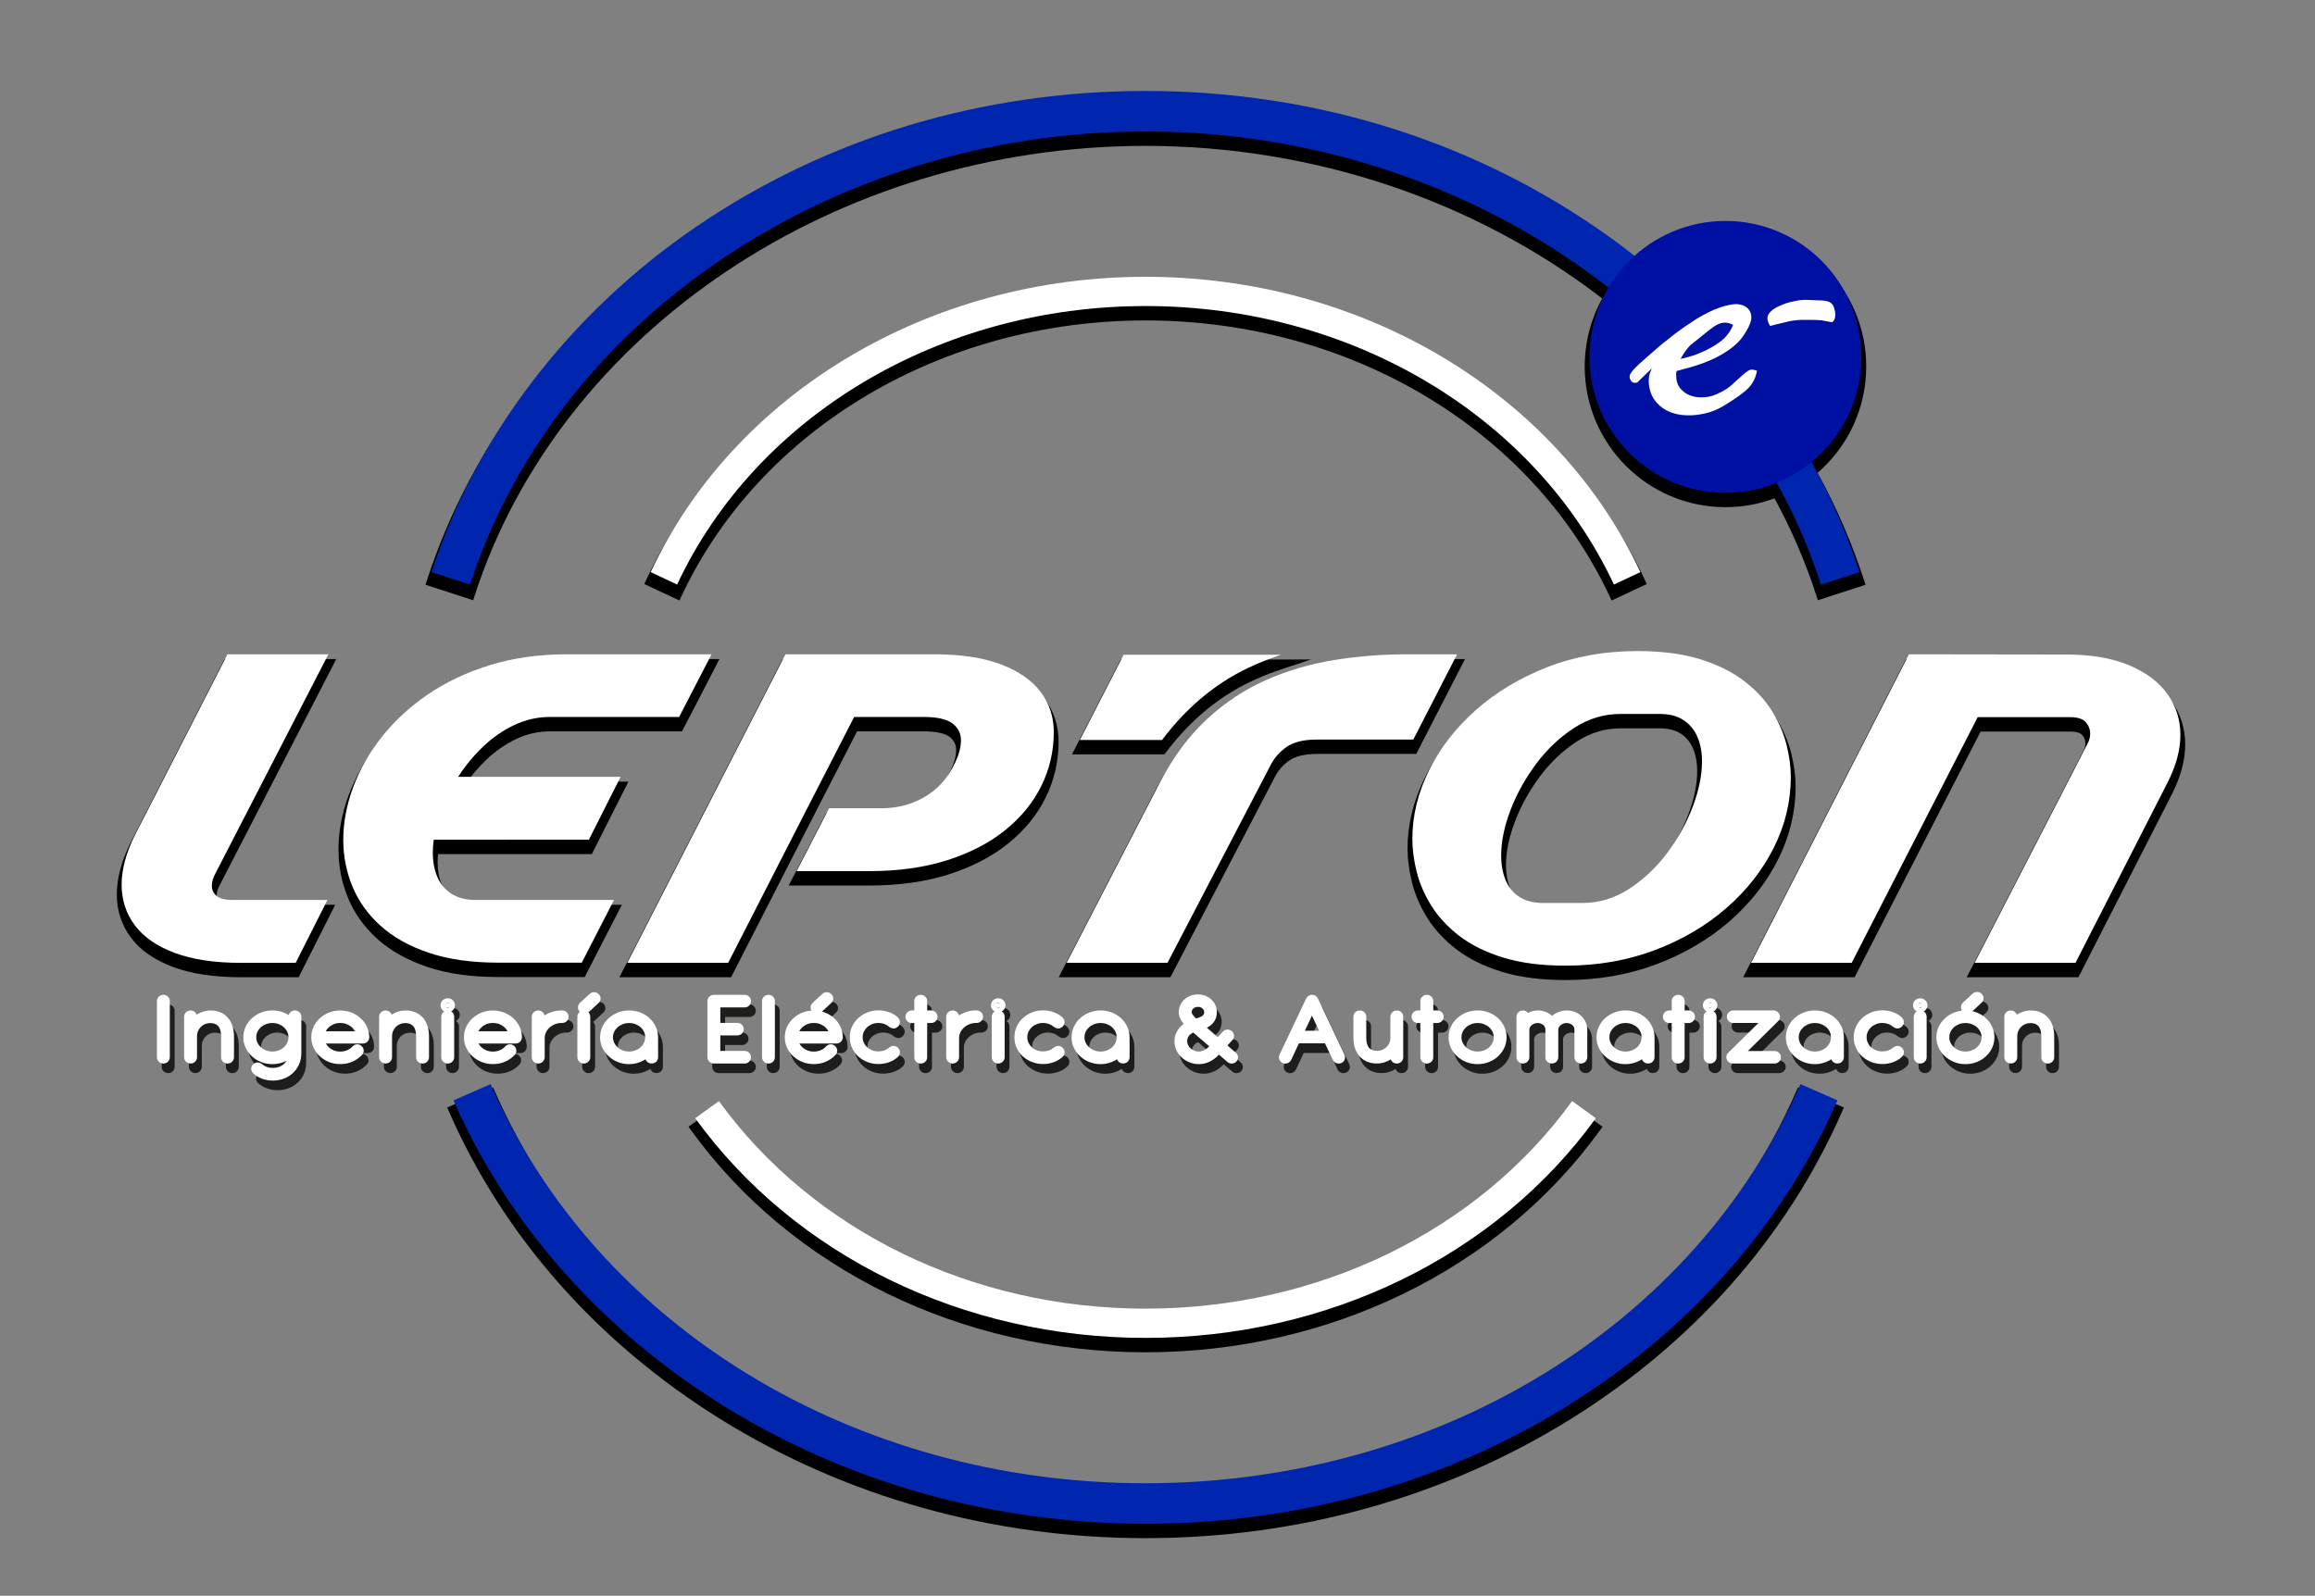 <?xml version="1.0" encoding="utf-8"?>
<!-- Generator: Adobe Illustrator 17.0.0, SVG Export Plug-In . SVG Version: 6.00 Build 0)  -->
<!DOCTYPE svg PUBLIC "-//W3C//DTD SVG 1.1//EN" "http://www.w3.org/Graphics/SVG/1.1/DTD/svg11.dtd">
<svg version="1.1" id="Capa_1" xmlns="http://www.w3.org/2000/svg" xmlns:xlink="http://www.w3.org/1999/xlink" x="0px" y="0px"
	 width="482.473px" height="332.667px" viewBox="0 0 482.473 332.667" enable-background="new 0 0 482.473 332.667"
	 xml:space="preserve">
<rect x="0" y="0" width="482.473" height="332.667" fill="#808080" stroke="none"/>
<g>
	<g>
		<path fill="#1D1D1B" d="M34.151,209.718c-0.287,0.249-0.445,0.596-0.445,0.977v11.708c0,0.381,0.158,0.728,0.451,0.981
			c0.25,0.214,0.557,0.327,0.888,0.327c0.338,0,0.648-0.113,0.898-0.327c0.291-0.248,0.451-0.597,0.451-0.981v-11.708
			c0-0.385-0.16-0.733-0.45-0.981C35.448,209.29,34.668,209.275,34.151,209.718z"/>
		<path fill="#1D1D1B" d="M48.472,214.136c-0.435-0.487-0.97-0.863-1.593-1.119c-1.006-0.409-2.315-0.501-3.46-0.156
			c-0.45,0.136-0.882,0.327-1.284,0.57c-0.051,0.03-0.102,0.063-0.151,0.095c-0.068-0.192-0.183-0.368-0.339-0.517
			c-0.513-0.482-1.386-0.479-1.891,0.025c-0.247,0.251-0.383,0.583-0.383,0.934v8.416c0,0.366,0.147,0.706,0.409,0.953
			c0.5,0.478,1.368,0.482,1.864,0.005c0.268-0.252,0.415-0.592,0.415-0.958v-4.362c0-0.393,0.07-0.743,0.215-1.075
			c0.147-0.341,0.341-0.629,0.591-0.878c0.249-0.248,0.536-0.438,0.876-0.583c0.333-0.141,0.682-0.209,1.066-0.209
			c0.737,0,1.28,0.202,1.66,0.618c0.4,0.438,0.605,1.155,0.611,2.194v4.305c0,0.362,0.144,0.7,0.399,0.943
			c0.249,0.241,0.583,0.374,0.939,0.374c0.369,0,0.697-0.129,0.944-0.368c0.262-0.249,0.405-0.587,0.405-0.949v-4.343
			c0-0.805-0.108-1.538-0.32-2.181C49.226,215.197,48.897,214.613,48.472,214.136z"/>
		<path fill="#1D1D1B" d="M61.568,212.968c-0.199,0.171-0.338,0.389-0.404,0.634c-0.122-0.077-0.247-0.149-0.376-0.218
			c-0.442-0.235-0.924-0.421-1.433-0.55c-1.279-0.321-2.718-0.236-3.919,0.237c-0.719,0.283-1.361,0.676-1.908,1.17
			c-0.555,0.5-0.998,1.097-1.318,1.773c-0.328,0.691-0.494,1.441-0.494,2.229c0,0.781,0.166,1.527,0.494,2.216
			c0.32,0.672,0.763,1.267,1.315,1.77c0.549,0.498,1.191,0.894,1.91,1.176c1.203,0.476,2.637,0.561,3.922,0.237
			c0.48-0.122,0.938-0.294,1.361-0.513c-0.141,0.245-0.31,0.458-0.513,0.647c-0.286,0.269-0.619,0.473-1.016,0.624
			c-0.719,0.271-1.693,0.324-2.528,0.037c-0.377-0.13-0.703-0.315-1.055-0.615c-0.162-0.119-0.339-0.211-0.526-0.273
			c-0.103-0.034-0.279-0.063-0.387-0.063c-0.206,0-0.521,0.055-0.852,0.317c-0.313,0.255-0.485,0.612-0.485,1.007
			c0,0.373,0.161,0.725,0.441,0.979c0.26,0.245,0.557,0.464,0.88,0.648c0.308,0.178,0.639,0.329,0.986,0.452
			c0.343,0.122,0.701,0.216,1.07,0.279c0.37,0.063,0.746,0.096,1.116,0.096c0.794,0,1.556-0.133,2.263-0.395
			c0.718-0.265,1.356-0.649,1.898-1.142c0.548-0.498,0.985-1.104,1.302-1.8c0.317-0.697,0.482-1.479,0.492-2.382v-7.598
			c0-0.38-0.158-0.727-0.444-0.976C62.868,212.543,62.062,212.54,61.568,212.968z M57.767,215.267c0.484,0,0.938,0.082,1.348,0.242
			c0.413,0.163,0.774,0.386,1.073,0.659c0.297,0.273,0.521,0.581,0.689,0.944c0.162,0.352,0.241,0.722,0.241,1.131
			c0,0.396-0.079,0.76-0.242,1.113c-0.167,0.362-0.392,0.672-0.687,0.945s-0.655,0.496-1.071,0.661
			c-0.836,0.332-1.868,0.333-2.695,0.001c-0.421-0.168-0.772-0.386-1.078-0.666c-0.297-0.272-0.525-0.583-0.696-0.949
			c-0.164-0.349-0.244-0.71-0.244-1.105c0-0.408,0.08-0.776,0.244-1.127c0.171-0.364,0.399-0.675,0.697-0.948
			c0.299-0.273,0.661-0.495,1.074-0.657C56.841,215.347,57.281,215.267,57.767,215.267z"/>
		<path fill="#1D1D1B" d="M76.147,214.254c-0.542-0.493-1.183-0.888-1.905-1.174c-1.449-0.57-3.21-0.571-4.661,0.001
			c-0.722,0.285-1.362,0.68-1.903,1.172c-0.549,0.498-0.99,1.092-1.312,1.765c-0.328,0.688-0.494,1.435-0.494,2.216
			s0.166,1.527,0.494,2.219c0.319,0.676,0.761,1.272,1.311,1.771c0.542,0.493,1.183,0.888,1.905,1.174
			c0.725,0.285,1.509,0.43,2.33,0.43c0.943,0,1.809-0.176,2.574-0.522c0.736-0.335,1.371-0.778,1.891-1.317
			c0.316-0.292,0.469-0.685,0.42-1.076c-0.034-0.301-0.165-0.573-0.373-0.781c-0.147-0.167-0.339-0.294-0.596-0.383
			c-0.089-0.025-0.266-0.05-0.358-0.05c-0.228,0-0.569,0.061-0.906,0.351c-0.04,0.034-0.078,0.072-0.112,0.113
			c-0.129,0.153-0.282,0.294-0.456,0.417c-0.184,0.131-0.388,0.244-0.606,0.338c-0.226,0.097-0.468,0.172-0.72,0.226
			c-0.682,0.146-1.408,0.089-2.022-0.146c-0.396-0.149-0.747-0.354-1.041-0.606c-0.285-0.245-0.51-0.525-0.688-0.856h7.717
			c0.369,0,0.708-0.141,0.944-0.385c0.247-0.247,0.384-0.575,0.384-0.924c0-0.775-0.169-1.52-0.502-2.212
			C77.136,215.342,76.694,214.75,76.147,214.254z M68.883,216.993L68.883,216.993c0.177-0.344,0.406-0.637,0.703-0.896
			c0.298-0.261,0.649-0.47,1.049-0.622c0.782-0.3,1.771-0.304,2.574,0.002c0.402,0.152,0.757,0.36,1.055,0.619
			c0.295,0.255,0.528,0.549,0.712,0.897H68.883z"/>
		<path fill="#1D1D1B" d="M89.117,214.136c-0.435-0.487-0.97-0.863-1.593-1.119c-1.006-0.409-2.314-0.501-3.46-0.156
			c-0.45,0.136-0.882,0.327-1.284,0.57c-0.051,0.03-0.102,0.063-0.151,0.095c-0.068-0.192-0.183-0.368-0.339-0.517
			c-0.512-0.482-1.386-0.479-1.891,0.025c-0.247,0.251-0.383,0.583-0.383,0.934v8.416c0,0.366,0.147,0.706,0.409,0.953
			c0.499,0.478,1.368,0.482,1.864,0.005c0.268-0.252,0.415-0.592,0.415-0.958v-4.362c0-0.393,0.07-0.743,0.215-1.075
			c0.147-0.341,0.341-0.629,0.591-0.878c0.249-0.248,0.536-0.438,0.876-0.583c0.333-0.141,0.682-0.209,1.066-0.209
			c0.737,0,1.28,0.202,1.66,0.618c0.4,0.438,0.605,1.155,0.611,2.194v4.305c0,0.362,0.144,0.7,0.399,0.943
			c0.249,0.241,0.583,0.374,0.939,0.374c0.369,0,0.697-0.129,0.944-0.368c0.262-0.249,0.405-0.587,0.405-0.949v-4.343
			c0-0.805-0.108-1.538-0.32-2.181C89.871,215.197,89.543,214.613,89.117,214.136z"/>
		<path fill="#1D1D1B" d="M95.823,211.57c0-0.422-0.173-0.806-0.49-1.086c-0.564-0.492-1.494-0.496-2.055,0.014
			c-0.304,0.275-0.471,0.656-0.471,1.072c0,0.397,0.163,0.77,0.458,1.047c0.109,0.102,0.237,0.168,0.366,0.232
			c-0.098,0.056-0.202,0.103-0.283,0.185c-0.247,0.251-0.383,0.583-0.383,0.934v8.416c0,0.366,0.147,0.706,0.409,0.953
			c0.252,0.241,0.586,0.374,0.94,0.374c0.348,0,0.678-0.133,0.924-0.369c0.268-0.252,0.415-0.592,0.415-0.958v-8.416
			c0-0.362-0.146-0.701-0.415-0.959c-0.074-0.07-0.169-0.108-0.256-0.157c0.129-0.062,0.257-0.126,0.367-0.225
			C95.655,212.349,95.823,211.974,95.823,211.57z M94.305,211.022c0.114,0,0.24,0.052,0.33,0.136
			c0.056,0.053,0.099,0.122,0.129,0.197c-0.024-0.042-0.049-0.083-0.088-0.117c-0.1-0.087-0.223-0.13-0.371-0.13
			c-0.142,0-0.259,0.043-0.354,0.13c-0.036,0.033-0.058,0.072-0.08,0.111c0.032-0.078,0.077-0.15,0.136-0.204
			C94.106,211.055,94.229,211.022,94.305,211.022z M94.761,211.775c-0.032,0.077-0.078,0.149-0.139,0.203
			c-0.144,0.132-0.35,0.236-0.607,0.01c-0.063-0.055-0.11-0.129-0.143-0.209c0.022,0.037,0.044,0.075,0.079,0.108
			c0.096,0.09,0.213,0.135,0.354,0.135c0.148,0,0.271-0.045,0.371-0.135C94.714,211.853,94.738,211.814,94.761,211.775z"/>
		<path fill="#1D1D1B" d="M107.963,214.254c-0.542-0.493-1.183-0.888-1.905-1.174c-1.449-0.57-3.21-0.571-4.661,0.001
			c-0.722,0.285-1.362,0.68-1.903,1.172c-0.549,0.498-0.99,1.092-1.311,1.765c-0.329,0.688-0.495,1.435-0.495,2.216
			s0.166,1.527,0.494,2.219c0.319,0.676,0.761,1.272,1.311,1.771c0.542,0.493,1.183,0.888,1.905,1.174
			c0.725,0.285,1.509,0.43,2.33,0.43c0.943,0,1.809-0.176,2.574-0.522c0.736-0.335,1.371-0.778,1.891-1.317
			c0.316-0.292,0.469-0.685,0.42-1.076c-0.034-0.301-0.165-0.573-0.373-0.781c-0.147-0.167-0.339-0.294-0.596-0.383
			c-0.089-0.025-0.266-0.05-0.358-0.05c-0.228,0-0.569,0.061-0.906,0.351c-0.04,0.035-0.078,0.072-0.112,0.113
			c-0.129,0.153-0.282,0.294-0.456,0.417c-0.184,0.131-0.388,0.244-0.606,0.338c-0.226,0.097-0.468,0.172-0.72,0.226
			c-0.681,0.146-1.408,0.089-2.022-0.146c-0.396-0.149-0.747-0.354-1.041-0.606c-0.285-0.245-0.51-0.525-0.688-0.856h7.717
			c0.369,0,0.708-0.141,0.944-0.385c0.247-0.247,0.384-0.575,0.384-0.924c0-0.775-0.169-1.52-0.502-2.212
			C108.951,215.342,108.51,214.75,107.963,214.254z M100.698,216.993L100.698,216.993c0.177-0.344,0.406-0.637,0.703-0.896
			c0.298-0.261,0.649-0.47,1.049-0.622c0.782-0.3,1.771-0.304,2.574,0.002c0.402,0.152,0.757,0.36,1.055,0.619
			c0.295,0.255,0.528,0.549,0.712,0.897H100.698z"/>
		<path fill="#1D1D1B" d="M118.147,212.641c-0.041,0.001-0.079,0.001-0.116,0c-0.57,0-1.127,0.071-1.657,0.212
			c-0.52,0.139-1.014,0.336-1.47,0.584c-0.142,0.078-0.279,0.16-0.414,0.247c-0.054-0.243-0.175-0.469-0.358-0.654
			c-0.482-0.484-1.355-0.518-1.891-0.016c-0.264,0.253-0.409,0.592-0.409,0.954v8.416c0,0.366,0.147,0.706,0.409,0.953
			c0.252,0.241,0.586,0.374,0.94,0.374c0.348,0,0.678-0.133,0.924-0.369c0.268-0.252,0.415-0.592,0.415-0.958v-3.968
			c0-0.431,0.086-0.82,0.264-1.193c0.184-0.387,0.429-0.717,0.747-1.008c0.323-0.293,0.706-0.529,1.136-0.703
			c0.423-0.169,0.882-0.255,1.364-0.255h0.116c0.345,0,0.659-0.113,0.915-0.332c0.287-0.249,0.445-0.596,0.445-0.977
			c0-0.363-0.143-0.699-0.39-0.934C118.944,212.844,118.636,212.641,118.147,212.641z"/>
		<path fill="#1D1D1B" d="M125.763,211.078c0.261-0.257,0.404-0.59,0.404-0.938c0-0.379-0.169-0.729-0.522-1.021
			c-0.537-0.396-1.276-0.367-1.771,0.09l-1.992,1.841c-0.29,0.262-0.447,0.631-0.43,1.001c0.012,0.356,0.163,0.685,0.387,0.885
			c0.004,0.004,0.009,0.005,0.013,0.009c-0.036,0.027-0.08,0.038-0.113,0.07c-0.264,0.253-0.409,0.592-0.409,0.954v8.416
			c0,0.366,0.147,0.706,0.409,0.953c0.252,0.241,0.586,0.374,0.94,0.374c0.348,0,0.678-0.133,0.924-0.369
			c0.268-0.252,0.415-0.592,0.415-0.958v-8.416c0-0.351-0.136-0.683-0.389-0.938c-0.002-0.002-0.004-0.002-0.006-0.004
			c0.033-0.026,0.073-0.037,0.105-0.066L125.763,211.078z"/>
		<path fill="#1D1D1B" d="M136.335,214.228c-0.542-0.49-1.181-0.881-1.898-1.162c-1.449-0.566-3.211-0.563-4.653,0.006
			c-0.719,0.283-1.361,0.676-1.908,1.17c-0.555,0.5-0.998,1.097-1.318,1.773c-0.328,0.691-0.494,1.441-0.494,2.229
			c0,0.781,0.166,1.527,0.495,2.216c0.319,0.672,0.762,1.267,1.314,1.77c0.549,0.498,1.191,0.894,1.91,1.176
			c0.724,0.286,1.508,0.432,2.331,0.432c0.552,0,1.09-0.069,1.601-0.208c0.503-0.137,0.979-0.326,1.413-0.563
			c0.141-0.076,0.278-0.158,0.411-0.245c0.065,0.188,0.172,0.359,0.314,0.502c0.508,0.508,1.428,0.491,1.912,0
			c0.251-0.251,0.389-0.587,0.389-0.947v-4.182c-0.01-0.778-0.18-1.521-0.506-2.205
			C137.326,215.313,136.884,214.722,136.335,214.228z M132.113,215.267c0.484,0,0.938,0.082,1.348,0.242
			c0.413,0.163,0.774,0.386,1.073,0.659c0.297,0.273,0.521,0.581,0.689,0.944c0.162,0.352,0.241,0.722,0.237,1.201
			c-0.003,0.047-0.005,0.097-0.006,0.151c-0.003,0.022-0.006,0.043-0.007,0.057c-0.036,0.366-0.139,0.7-0.314,1.021
			c-0.181,0.327-0.417,0.616-0.706,0.858c-0.295,0.249-0.644,0.448-1.036,0.592c-0.81,0.298-1.824,0.292-2.622-0.028
			c-0.421-0.168-0.772-0.386-1.078-0.666c-0.297-0.272-0.525-0.583-0.696-0.949c-0.164-0.349-0.244-0.71-0.244-1.105
			c0-0.408,0.08-0.776,0.244-1.127c0.171-0.364,0.399-0.675,0.697-0.948c0.299-0.273,0.661-0.495,1.074-0.657
			C131.188,215.347,131.628,215.267,132.113,215.267z"/>
		<path fill="#1D1D1B" d="M156.179,212.012c0.357,0,0.69-0.133,0.934-0.368c0.262-0.249,0.405-0.587,0.405-0.949
			c0-0.372-0.15-0.714-0.424-0.962c-0.249-0.227-0.566-0.347-0.915-0.347h-6.374c-0.313,0-0.607,0.096-0.853,0.277
			c-0.33,0.242-0.519,0.618-0.519,1.031v11.67c0,0.327,0.11,0.631,0.319,0.88c0.233,0.278,0.567,0.443,0.999,0.467h6.427
			c0.357,0,0.69-0.133,0.934-0.368c0.262-0.249,0.405-0.59,0.405-0.959c0-0.366-0.15-0.704-0.424-0.952
			c-0.249-0.227-0.566-0.347-0.915-0.347h-5.057v-3.238h3.532c0.332,0,0.638-0.107,0.871-0.3c0.304-0.242,0.478-0.605,0.478-0.998
			c0-0.385-0.16-0.733-0.445-0.977c-0.25-0.218-0.563-0.332-0.903-0.332h-3.532v-3.229H156.179z"/>
		<path fill="#1D1D1B" d="M160.238,209.732c-0.272,0.247-0.423,0.589-0.423,0.962v11.708c0,0.373,0.15,0.715,0.429,0.967
			c0.249,0.224,0.564,0.342,0.91,0.342c0.349,0,0.666-0.12,0.915-0.347c0.273-0.248,0.424-0.59,0.424-0.962v-11.708
			c0-0.372-0.15-0.714-0.424-0.962C161.573,209.281,160.75,209.273,160.238,209.732z"/>
		<path fill="#1D1D1B" d="M174.834,214.254c-0.542-0.493-1.183-0.888-1.905-1.174c-0.205-0.081-0.427-0.124-0.643-0.182l1.974-1.825
			c0.257-0.257,0.398-0.588,0.398-0.933c0-0.382-0.171-0.733-0.522-1.021c-0.535-0.396-1.274-0.366-1.77,0.09l-1.993,1.841
			c-0.29,0.262-0.443,0.618-0.43,1.013c0.01,0.239,0.099,0.447,0.213,0.629c-0.652,0.043-1.297,0.156-1.889,0.389
			c-0.722,0.285-1.362,0.68-1.903,1.172c-0.549,0.498-0.99,1.092-1.311,1.765c-0.329,0.688-0.495,1.435-0.495,2.216
			s0.166,1.527,0.494,2.219c0.319,0.676,0.761,1.272,1.311,1.771c0.542,0.493,1.183,0.888,1.905,1.174
			c0.725,0.285,1.509,0.43,2.33,0.43c0.943,0,1.809-0.176,2.574-0.522c0.736-0.335,1.371-0.778,1.891-1.317
			c0.316-0.292,0.469-0.685,0.42-1.076c-0.034-0.301-0.165-0.573-0.373-0.781c-0.147-0.167-0.339-0.294-0.596-0.383
			c-0.089-0.025-0.266-0.05-0.358-0.05c-0.228,0-0.569,0.061-0.906,0.351c-0.04,0.035-0.078,0.072-0.112,0.113
			c-0.129,0.153-0.282,0.294-0.456,0.417c-0.184,0.131-0.388,0.244-0.606,0.338c-0.226,0.097-0.468,0.172-0.72,0.226
			c-0.682,0.146-1.408,0.089-2.022-0.146c-0.396-0.149-0.747-0.354-1.041-0.606c-0.285-0.245-0.51-0.525-0.688-0.856h7.717
			c0.369,0,0.708-0.141,0.944-0.385c0.247-0.247,0.384-0.575,0.384-0.924c0-0.775-0.169-1.52-0.502-2.212
			C175.822,215.342,175.381,214.75,174.834,214.254z M171.896,215.477c0.402,0.152,0.757,0.36,1.055,0.619
			c0.295,0.255,0.528,0.549,0.712,0.897h-6.093v-0.001c0.177-0.343,0.406-0.636,0.703-0.896c0.298-0.261,0.649-0.47,1.049-0.622
			C170.104,215.175,171.092,215.171,171.896,215.477z"/>
		<path fill="#1D1D1B" d="M187.229,220.035c-0.126,0-0.327,0.038-0.444,0.085c-0.169,0.067-0.331,0.157-0.533,0.312
			c-0.299,0.257-0.623,0.442-0.994,0.565c-0.366,0.122-0.764,0.185-1.24,0.185c-0.002,0-0.003,0-0.004,0
			c-0.466,0-0.9-0.082-1.293-0.243c-0.405-0.167-0.744-0.381-1.032-0.653c-0.286-0.27-0.503-0.575-0.666-0.934
			c-0.157-0.347-0.233-0.7-0.233-1.079c0-0.017-0.001-0.033-0.001-0.051c0-0.016,0.001-0.031,0.001-0.046
			c0-0.384,0.077-0.738,0.236-1.084c0.165-0.359,0.386-0.665,0.676-0.935c0.29-0.272,0.641-0.493,1.042-0.658
			c0.396-0.163,0.812-0.242,1.334-0.242c0.418,0,0.804,0.063,1.177,0.19c0.378,0.131,0.705,0.317,1,0.57
			c0.029,0.025,0.061,0.049,0.094,0.07c0.144,0.097,0.3,0.176,0.471,0.238c0.107,0.038,0.295,0.07,0.409,0.07
			c0.211,0,0.531-0.057,0.848-0.322c0.306-0.256,0.475-0.611,0.475-0.999c0-0.354-0.146-0.693-0.438-0.984
			c-0.517-0.478-1.146-0.849-1.868-1.1c-1.463-0.515-3.104-0.489-4.48,0.063c-0.713,0.283-1.346,0.677-1.882,1.169
			c-0.542,0.495-0.977,1.085-1.294,1.754c-0.323,0.685-0.487,1.422-0.487,2.189c0,0.023,0.001,0.048,0.003,0.074
			c-0.002,0.025-0.003,0.049-0.003,0.07c0,0.769,0.164,1.504,0.489,2.188c0.316,0.664,0.752,1.251,1.294,1.745
			c0.539,0.489,1.174,0.877,1.888,1.155c0.715,0.277,1.487,0.418,2.295,0.418c0.747,0,1.479-0.124,2.178-0.369
			c0.723-0.253,1.352-0.622,1.896-1.127c0.256-0.256,0.399-0.572,0.414-0.925c0.014-0.396-0.158-0.771-0.466-1.028
			C187.764,220.093,187.442,220.035,187.229,220.035z"/>
		<path fill="#1D1D1B" d="M195.046,212.641h-0.811v-1.946c0-0.385-0.16-0.733-0.45-0.981c-0.497-0.423-1.275-0.438-1.793,0.005
			c-0.287,0.249-0.445,0.596-0.445,0.977v1.946h-0.482c-0.361,0-0.686,0.124-0.927,0.348c-0.279,0.251-0.433,0.595-0.433,0.97
			c0,0.385,0.16,0.733,0.445,0.977c0.25,0.218,0.566,0.332,0.914,0.332h0.482v7.136c0,0.381,0.158,0.728,0.451,0.981
			c0.25,0.214,0.557,0.327,0.888,0.327c0.338,0,0.648-0.113,0.898-0.327c0.291-0.248,0.451-0.597,0.451-0.981v-7.136h0.811
			c0.338,0,0.648-0.113,0.904-0.332c0.287-0.249,0.445-0.596,0.445-0.977c0-0.371-0.151-0.714-0.427-0.964
			C195.716,212.763,195.396,212.641,195.046,212.641z"/>
		<path fill="#1D1D1B" d="M204.449,212.643c-0.619-0.036-1.165,0.064-1.711,0.21c-0.52,0.139-1.014,0.336-1.47,0.584
			c-0.142,0.078-0.279,0.16-0.414,0.247c-0.054-0.243-0.175-0.469-0.358-0.654c-0.482-0.484-1.355-0.518-1.891-0.016
			c-0.264,0.253-0.409,0.592-0.409,0.954v8.416c0,0.366,0.147,0.706,0.409,0.953c0.252,0.241,0.586,0.374,0.94,0.374
			c0.348,0,0.678-0.133,0.924-0.369c0.268-0.252,0.415-0.592,0.415-0.958v-3.968c0-0.431,0.086-0.82,0.264-1.193
			c0.184-0.387,0.429-0.717,0.747-1.008c0.323-0.293,0.706-0.529,1.136-0.703c0.423-0.169,0.882-0.255,1.364-0.255h0.116
			c0.345,0,0.659-0.113,0.915-0.332c0.287-0.249,0.445-0.596,0.445-0.977c0-0.363-0.143-0.699-0.39-0.934
			C205.302,212.837,204.941,212.628,204.449,212.643z"/>
		<path fill="#1D1D1B" d="M210.551,211.57c0-0.422-0.173-0.806-0.49-1.086c-0.564-0.492-1.494-0.496-2.055,0.014
			c-0.304,0.275-0.471,0.656-0.471,1.072c0,0.397,0.163,0.77,0.458,1.047c0.109,0.102,0.238,0.168,0.367,0.232
			c-0.098,0.056-0.202,0.103-0.284,0.185c-0.247,0.251-0.383,0.583-0.383,0.934v8.416c0,0.366,0.147,0.706,0.409,0.953
			c0.252,0.241,0.586,0.374,0.94,0.374c0.348,0,0.678-0.133,0.924-0.369c0.268-0.252,0.415-0.592,0.415-0.958v-8.416
			c0-0.362-0.146-0.701-0.415-0.959c-0.074-0.07-0.169-0.108-0.256-0.157c0.128-0.062,0.257-0.126,0.366-0.224
			C210.383,212.349,210.551,211.974,210.551,211.57z M209.032,211.022c0.114,0,0.24,0.052,0.33,0.136
			c0.056,0.053,0.099,0.122,0.129,0.197c-0.024-0.042-0.049-0.083-0.088-0.117c-0.1-0.087-0.223-0.13-0.371-0.13
			c-0.142,0-0.259,0.043-0.354,0.13c-0.036,0.033-0.058,0.072-0.08,0.111c0.032-0.078,0.077-0.15,0.136-0.204
			C208.834,211.055,208.957,211.022,209.032,211.022z M209.488,211.775c-0.032,0.077-0.078,0.149-0.139,0.203
			c-0.144,0.132-0.349,0.236-0.607,0.01c-0.063-0.055-0.11-0.129-0.143-0.209c0.022,0.037,0.044,0.075,0.079,0.108
			c0.096,0.09,0.213,0.135,0.354,0.135c0.148,0,0.271-0.045,0.371-0.135C209.441,211.853,209.465,211.814,209.488,211.775z"/>
		<path fill="#1D1D1B" d="M221.544,220.035c-0.126,0-0.327,0.038-0.444,0.085c-0.169,0.067-0.331,0.157-0.533,0.312
			c-0.299,0.257-0.623,0.442-0.994,0.565c-0.366,0.122-0.764,0.185-1.24,0.185c-0.002,0-0.003,0-0.004,0
			c-0.466,0-0.9-0.082-1.293-0.243c-0.405-0.167-0.744-0.381-1.032-0.653c-0.286-0.27-0.503-0.575-0.666-0.934
			c-0.157-0.347-0.233-0.7-0.233-1.079c0-0.017-0.001-0.033-0.001-0.051c0-0.016,0.001-0.031,0.001-0.046
			c0-0.384,0.077-0.738,0.236-1.084c0.165-0.359,0.386-0.665,0.676-0.935c0.29-0.272,0.641-0.493,1.042-0.658
			c0.396-0.163,0.812-0.242,1.334-0.242c0.418,0,0.804,0.063,1.177,0.19c0.378,0.131,0.705,0.317,1,0.57
			c0.029,0.025,0.061,0.049,0.094,0.07c0.144,0.097,0.3,0.176,0.471,0.238c0.107,0.038,0.295,0.07,0.409,0.07
			c0.211,0,0.531-0.057,0.848-0.322c0.306-0.256,0.475-0.611,0.475-0.999c0-0.354-0.146-0.693-0.438-0.984
			c-0.517-0.478-1.146-0.849-1.868-1.1c-1.463-0.515-3.104-0.489-4.48,0.063c-0.713,0.283-1.346,0.677-1.882,1.169
			c-0.542,0.495-0.977,1.085-1.294,1.754c-0.323,0.685-0.487,1.422-0.487,2.189c0,0.023,0.001,0.048,0.003,0.074
			c-0.002,0.025-0.003,0.049-0.003,0.07c0,0.769,0.164,1.504,0.489,2.188c0.316,0.664,0.752,1.251,1.294,1.745
			c0.539,0.489,1.174,0.877,1.888,1.155c0.715,0.277,1.487,0.418,2.295,0.418c0.747,0,1.479-0.124,2.178-0.369
			c0.723-0.253,1.352-0.622,1.896-1.127c0.256-0.256,0.399-0.572,0.414-0.925c0.014-0.396-0.158-0.771-0.466-1.028
			C222.078,220.093,221.757,220.035,221.544,220.035z"/>
		<path fill="#1D1D1B" d="M234.599,214.228c-0.542-0.49-1.181-0.881-1.898-1.162c-1.448-0.566-3.211-0.563-4.653,0.006
			c-0.719,0.283-1.361,0.676-1.908,1.17c-0.555,0.5-0.998,1.097-1.318,1.773c-0.328,0.691-0.494,1.441-0.494,2.229
			c0,0.781,0.166,1.527,0.495,2.216c0.319,0.672,0.762,1.267,1.314,1.77c0.549,0.498,1.191,0.894,1.91,1.176
			c0.724,0.286,1.508,0.432,2.331,0.432c0.552,0,1.09-0.069,1.601-0.208c0.503-0.137,0.979-0.326,1.413-0.563
			c0.141-0.076,0.278-0.158,0.411-0.245c0.065,0.188,0.172,0.359,0.314,0.502c0.509,0.508,1.428,0.491,1.912,0
			c0.251-0.251,0.389-0.587,0.389-0.947v-4.182c-0.01-0.778-0.18-1.521-0.506-2.205C235.59,215.313,235.147,214.722,234.599,214.228
			z M230.377,215.267c0.484,0,0.938,0.082,1.348,0.242c0.413,0.163,0.774,0.386,1.073,0.659c0.297,0.273,0.521,0.581,0.689,0.944
			c0.162,0.352,0.241,0.722,0.237,1.201c-0.003,0.047-0.005,0.097-0.006,0.151c-0.003,0.022-0.006,0.043-0.007,0.057
			c-0.036,0.366-0.139,0.7-0.314,1.021c-0.181,0.327-0.417,0.616-0.706,0.858c-0.295,0.249-0.644,0.448-1.036,0.592
			c-0.81,0.298-1.823,0.292-2.622-0.028c-0.421-0.168-0.772-0.386-1.078-0.666c-0.297-0.272-0.525-0.583-0.696-0.949
			c-0.164-0.349-0.244-0.71-0.244-1.105c0-0.408,0.08-0.776,0.244-1.127c0.171-0.364,0.399-0.675,0.697-0.948
			c0.299-0.273,0.661-0.495,1.074-0.657C229.451,215.347,229.892,215.267,230.377,215.267z"/>
		<path fill="#1D1D1B" d="M258.524,221.423l-1.72-1.478l1.026-1.1c0.224-0.248,0.348-0.554,0.357-0.874
			c0.018-0.415-0.166-0.801-0.495-1.048c-0.237-0.192-0.545-0.29-0.935-0.294c-0.352,0.024-0.674,0.182-0.897,0.43l-1.07,1.146
			l-2.264-1.958c0.431-0.219,0.792-0.477,1.089-0.774c0.656-0.66,0.989-1.486,0.989-2.458c0-0.524-0.104-1.022-0.31-1.482
			c-0.202-0.452-0.49-0.853-0.854-1.188c-0.354-0.327-0.776-0.587-1.257-0.772c-0.949-0.361-2.112-0.365-3.077,0.008
			c-0.478,0.186-0.901,0.448-1.261,0.778c-0.367,0.338-0.658,0.74-0.864,1.194c-0.21,0.464-0.316,0.966-0.316,1.492
			c0,0.345,0.066,0.687,0.197,1.018c0.108,0.273,0.244,0.54,0.403,0.79c0.131,0.205,0.278,0.403,0.439,0.593
			c-0.371,0.266-0.697,0.573-0.974,0.916c-0.297,0.37-0.531,0.784-0.696,1.229c-0.173,0.461-0.26,0.966-0.26,1.501
			c0,0.661,0.142,1.294,0.42,1.878c0.271,0.568,0.646,1.073,1.113,1.499c0.462,0.42,1.006,0.757,1.619,1
			c0.617,0.244,1.282,0.368,1.978,0.368c0.358,0,0.728-0.045,1.103-0.133c0.365-0.089,0.721-0.214,1.055-0.372
			c0.332-0.156,0.652-0.344,0.951-0.555c0.306-0.217,0.588-0.461,0.838-0.728c0.03-0.031,0.058-0.064,0.082-0.1l0.092-0.098
			l1.86,1.597c0.271,0.2,0.635,0.303,0.952,0.261c0.31-0.035,0.595-0.176,0.793-0.375c0.312-0.285,0.45-0.703,0.373-1.108
			C258.966,222.011,258.85,221.695,258.524,221.423z M251.908,213.374c-0.037,0.099-0.1,0.193-0.192,0.29
			c-0.105,0.111-0.262,0.222-0.465,0.328c-0.225,0.118-0.515,0.22-0.889,0.31l-0.059,0.015l-0.21-0.185
			c-0.088-0.074-0.176-0.165-0.269-0.271c-0.097-0.11-0.187-0.228-0.264-0.345c-0.069-0.106-0.129-0.216-0.175-0.328
			c-0.021-0.054-0.032-0.102-0.032-0.145c0-0.161,0.028-0.303,0.088-0.435c0.063-0.14,0.145-0.257,0.256-0.361
			c0.108-0.103,0.24-0.183,0.401-0.245c0.169-0.065,0.354-0.097,0.563-0.097c0.214,0,0.406,0.032,0.57,0.096s0.296,0.144,0.407,0.25
			c0.107,0.1,0.188,0.213,0.246,0.348c0.058,0.13,0.085,0.269,0.085,0.425C251.971,213.147,251.95,213.263,251.908,213.374z
			 M248.534,218.394c0.079-0.202,0.186-0.378,0.326-0.539c0.147-0.17,0.331-0.323,0.546-0.457c0.087-0.054,0.179-0.105,0.273-0.154
			l3.334,2.871l-0.076,0.081c-0.031,0.028-0.069,0.066-0.105,0.109h-0.001c-0.104,0.109-0.23,0.217-0.373,0.321
			c-0.155,0.112-0.322,0.215-0.503,0.306c-0.171,0.086-0.354,0.156-0.544,0.208c-0.521,0.14-1.058,0.072-1.512-0.111
			c-0.309-0.125-0.566-0.286-0.79-0.495c-0.219-0.202-0.387-0.431-0.512-0.698c-0.118-0.249-0.175-0.509-0.175-0.793
			C248.423,218.799,248.459,218.587,248.534,218.394z"/>
		<path fill="#1D1D1B" d="M275.675,210.173c-0.218-0.493-0.675-0.787-1.222-0.787c-0.534,0-0.991,0.279-1.231,0.764l-5.522,11.649
			c-0.176,0.323-0.208,0.692-0.09,1.043c0.127,0.371,0.417,0.66,0.816,0.8c0.315,0.104,0.641,0.099,0.944-0.017
			c0.338-0.13,0.602-0.384,0.727-0.682l1.615-3.44h5.432l1.642,3.485c0.166,0.321,0.448,0.557,0.785,0.661
			c0.142,0.045,0.287,0.067,0.434,0.067c0.161,0,0.321-0.027,0.5-0.091c0.373-0.141,0.652-0.437,0.763-0.8
			c0.098-0.307,0.081-0.63-0.064-0.977L275.675,210.173z M272.948,216.877l1.482-3.148l1.478,3.148H272.948z"/>
		<path fill="#1D1D1B" d="M291.157,213.034c-0.247,0.251-0.383,0.583-0.383,0.934v4.362c0,0.392-0.069,0.744-0.213,1.074
			c-0.149,0.343-0.343,0.631-0.593,0.879c-0.249,0.248-0.536,0.438-0.877,0.583c-0.332,0.141-0.681,0.209-1.065,0.209
			c-0.744,0-1.293-0.204-1.677-0.623c-0.401-0.439-0.605-1.163-0.605-2.151v-4.343c0-0.363-0.144-0.7-0.398-0.943
			c-0.521-0.505-1.442-0.456-1.896,0.011c-0.247,0.247-0.384,0.578-0.384,0.933v4.343c0,0.801,0.107,1.534,0.32,2.181
			c0.222,0.673,0.55,1.257,0.978,1.736c0.438,0.489,0.974,0.864,1.59,1.115c0.998,0.408,2.294,0.499,3.454,0.165
			c0.458-0.134,0.895-0.328,1.298-0.576c0.048-0.029,0.095-0.06,0.142-0.091c0.067,0.191,0.178,0.364,0.326,0.506
			c0.249,0.241,0.583,0.374,0.939,0.374c0.357,0,0.691-0.133,0.935-0.368c0.261-0.249,0.404-0.586,0.404-0.949v-8.426
			c0-0.362-0.146-0.701-0.409-0.954C292.528,212.522,291.66,212.533,291.157,213.034z"/>
		<path fill="#1D1D1B" d="M300.521,212.641h-0.811v-1.946c0-0.385-0.16-0.733-0.45-0.981c-0.497-0.423-1.275-0.438-1.793,0.005
			c-0.287,0.249-0.445,0.596-0.445,0.977v1.946h-0.482c-0.361,0-0.686,0.124-0.927,0.348c-0.279,0.251-0.433,0.595-0.433,0.97
			c0,0.385,0.16,0.733,0.445,0.977c0.25,0.218,0.566,0.332,0.914,0.332h0.482v7.136c0,0.381,0.158,0.728,0.451,0.981
			c0.25,0.214,0.557,0.327,0.888,0.327c0.338,0,0.648-0.113,0.898-0.327c0.291-0.248,0.451-0.597,0.451-0.981v-7.136h0.811
			c0.338,0,0.648-0.113,0.904-0.332c0.287-0.249,0.445-0.596,0.445-0.977c0-0.371-0.151-0.714-0.427-0.964
			C301.19,212.763,300.871,212.641,300.521,212.641z"/>
		<path fill="#1D1D1B" d="M313.194,214.244c-0.543-0.495-1.187-0.89-1.911-1.173c-1.453-0.572-3.22-0.569-4.665,0
			c-0.719,0.283-1.361,0.676-1.908,1.17c-0.555,0.5-0.998,1.097-1.318,1.773c-0.328,0.691-0.494,1.441-0.494,2.229
			c0,0.781,0.166,1.527,0.494,2.216c0.32,0.672,0.763,1.267,1.315,1.77c0.549,0.498,1.191,0.894,1.91,1.176
			c0.724,0.286,1.508,0.432,2.331,0.432c0.822,0,1.608-0.145,2.333-0.43c0.727-0.284,1.371-0.682,1.916-1.181
			c0.55-0.504,0.988-1.101,1.303-1.771c0.324-0.688,0.488-1.432,0.488-2.212c0-0.787-0.164-1.535-0.486-2.224
			C314.187,215.344,313.746,214.746,313.194,214.244z M307.604,220.964c-0.421-0.168-0.772-0.386-1.078-0.666
			c-0.297-0.272-0.525-0.583-0.696-0.949c-0.164-0.349-0.244-0.71-0.244-1.105c0-0.408,0.08-0.776,0.244-1.127
			c0.171-0.364,0.399-0.675,0.697-0.948c0.299-0.273,0.661-0.495,1.074-0.657c0.421-0.164,0.861-0.244,1.347-0.244
			c0.484,0,0.938,0.082,1.348,0.242c0.413,0.163,0.774,0.386,1.073,0.659c0.297,0.273,0.525,0.584,0.697,0.948
			c0.164,0.352,0.244,0.72,0.244,1.127c0,0.396-0.079,0.76-0.242,1.113c-0.167,0.361-0.392,0.669-0.689,0.942
			c-0.298,0.274-0.661,0.498-1.079,0.664C309.464,221.295,308.431,221.296,307.604,220.964z"/>
		<path fill="#1D1D1B" d="M331.405,214.93c-0.232-0.456-0.542-0.859-0.922-1.201c-0.381-0.341-0.828-0.61-1.327-0.801
			c-0.854-0.326-1.858-0.383-2.808-0.127c-0.379,0.104-0.743,0.249-1.083,0.431c-0.283,0.152-0.549,0.332-0.792,0.535
			c-0.216-0.196-0.454-0.371-0.71-0.52c-0.322-0.187-0.675-0.336-1.05-0.443c-0.727-0.206-1.551-0.223-2.302-0.017
			c-0.335,0.093-0.653,0.22-0.945,0.377c-0.042-0.055-0.089-0.106-0.141-0.155c-0.512-0.482-1.388-0.479-1.891,0.025
			c-0.247,0.251-0.383,0.583-0.383,0.934v8.416c0,0.366,0.147,0.706,0.409,0.953c0.499,0.478,1.368,0.482,1.864,0.005
			c0.268-0.252,0.415-0.592,0.415-0.958l-0.001-5.811c0.007-0.151,0.047-0.291,0.125-0.431c0.09-0.163,0.208-0.303,0.362-0.429
			c0.166-0.136,0.36-0.247,0.579-0.33c0.407-0.154,0.875-0.158,1.288-0.007c0.207,0.077,0.382,0.177,0.534,0.304
			c0.14,0.118,0.248,0.254,0.333,0.418c0.074,0.144,0.112,0.295,0.115,0.488v5.807c0,0.386,0.163,0.736,0.448,0.979
			c0.521,0.457,1.367,0.423,1.829-0.024c0.266-0.249,0.411-0.588,0.411-0.954v-5.777c0-0.148,0.035-0.286,0.109-0.424
			c0.094-0.175,0.216-0.327,0.373-0.464c0.161-0.14,0.348-0.251,0.569-0.338c0.423-0.163,0.903-0.164,1.321-0.012
			c0.209,0.076,0.387,0.177,0.539,0.305c0.146,0.124,0.261,0.267,0.351,0.435c0.072,0.136,0.105,0.275,0.105,0.439v5.836
			c0,0.375,0.153,0.719,0.427,0.964c0.253,0.231,0.572,0.354,0.923,0.354c0.35,0,0.68-0.133,0.923-0.368
			c0.262-0.249,0.405-0.587,0.405-0.949v-5.836c0-0.051-0.005-0.109-0.015-0.17C331.769,215.873,331.638,215.383,331.405,214.93z"/>
		<path fill="#1D1D1B" d="M344.002,214.228c-0.542-0.49-1.181-0.881-1.898-1.162c-1.449-0.566-3.212-0.563-4.653,0.006
			c-0.719,0.283-1.361,0.676-1.908,1.17c-0.555,0.5-0.998,1.097-1.318,1.773c-0.328,0.691-0.494,1.441-0.494,2.229
			c0,0.781,0.166,1.527,0.494,2.216c0.32,0.672,0.763,1.267,1.315,1.77c0.549,0.498,1.191,0.894,1.91,1.176
			c0.724,0.286,1.508,0.432,2.331,0.432c0.552,0,1.09-0.069,1.601-0.208c0.502-0.136,0.978-0.326,1.415-0.563
			c0.14-0.077,0.276-0.158,0.41-0.245c0.064,0.188,0.171,0.359,0.313,0.502c0.508,0.508,1.428,0.491,1.912,0
			c0.251-0.251,0.389-0.587,0.389-0.947v-4.182c-0.01-0.778-0.18-1.521-0.506-2.205
			C344.993,215.313,344.551,214.722,344.002,214.228z M339.78,215.267c0.484,0,0.938,0.082,1.348,0.242
			c0.413,0.163,0.774,0.386,1.073,0.659c0.297,0.273,0.521,0.581,0.689,0.944c0.162,0.352,0.241,0.722,0.237,1.201
			c-0.003,0.047-0.005,0.097-0.006,0.151c-0.003,0.022-0.006,0.043-0.007,0.057c-0.036,0.366-0.139,0.7-0.314,1.021
			c-0.181,0.327-0.417,0.616-0.706,0.858c-0.295,0.249-0.644,0.448-1.036,0.592c-0.81,0.298-1.824,0.292-2.622-0.028
			c-0.421-0.168-0.772-0.386-1.078-0.666c-0.297-0.272-0.525-0.583-0.696-0.949c-0.164-0.349-0.244-0.71-0.244-1.105
			c0-0.408,0.08-0.776,0.244-1.127c0.171-0.364,0.399-0.675,0.697-0.948c0.299-0.273,0.661-0.495,1.074-0.657
			C338.854,215.347,339.295,215.267,339.78,215.267z"/>
		<path fill="#1D1D1B" d="M352.908,212.641h-0.811v-1.946c0-0.385-0.16-0.733-0.45-0.981c-0.497-0.423-1.275-0.438-1.793,0.005
			c-0.287,0.249-0.445,0.596-0.445,0.977v1.946h-0.482c-0.361,0-0.686,0.124-0.927,0.348c-0.279,0.251-0.433,0.595-0.433,0.97
			c0,0.385,0.16,0.733,0.445,0.977c0.25,0.218,0.566,0.332,0.914,0.332h0.482v7.136c0,0.381,0.158,0.728,0.451,0.981
			c0.25,0.214,0.557,0.327,0.888,0.327c0.338,0,0.648-0.113,0.899-0.327c0.29-0.248,0.45-0.597,0.45-0.981v-7.136h0.811
			c0.338,0,0.648-0.113,0.904-0.332c0.287-0.249,0.445-0.596,0.445-0.977c0-0.371-0.151-0.714-0.427-0.964
			C353.578,212.763,353.259,212.641,352.908,212.641z"/>
		<path fill="#1D1D1B" d="M358.916,211.57c0-0.422-0.173-0.806-0.49-1.086c-0.564-0.492-1.494-0.496-2.055,0.014
			c-0.304,0.275-0.471,0.656-0.471,1.072c0,0.397,0.163,0.77,0.458,1.047c0.109,0.102,0.238,0.168,0.367,0.232
			c-0.098,0.056-0.202,0.103-0.284,0.185c-0.247,0.251-0.383,0.583-0.383,0.934v8.416c0,0.366,0.147,0.706,0.409,0.953
			c0.252,0.241,0.586,0.374,0.94,0.374c0.348,0,0.678-0.133,0.924-0.369c0.268-0.252,0.415-0.592,0.415-0.958v-8.416
			c0-0.362-0.146-0.701-0.415-0.959c-0.074-0.07-0.169-0.108-0.256-0.157c0.129-0.062,0.257-0.126,0.367-0.225
			C358.748,212.349,358.916,211.974,358.916,211.57z M357.397,211.022c0.114,0,0.24,0.052,0.33,0.136
			c0.056,0.053,0.099,0.122,0.129,0.197c-0.024-0.042-0.049-0.083-0.088-0.117c-0.1-0.087-0.223-0.13-0.371-0.13
			c-0.142,0-0.259,0.043-0.354,0.13c-0.036,0.033-0.058,0.072-0.08,0.111c0.032-0.078,0.077-0.15,0.136-0.204
			C357.199,211.055,357.322,211.022,357.397,211.022z M357.854,211.775c-0.032,0.077-0.078,0.149-0.139,0.203
			c-0.145,0.132-0.35,0.236-0.607,0.01c-0.063-0.055-0.11-0.129-0.143-0.209c0.022,0.037,0.044,0.075,0.079,0.108
			c0.096,0.09,0.213,0.135,0.354,0.135c0.148,0,0.271-0.045,0.371-0.135C357.806,211.853,357.83,211.814,357.854,211.775z"/>
		<path fill="#1D1D1B" d="M370.802,221.104h-5.527l6.252-6.175c0.253-0.229,0.405-0.547,0.431-0.894
			c0.029-0.399-0.128-0.774-0.426-1.03c-0.24-0.233-0.563-0.365-0.91-0.365h-8.375c-0.351,0-0.67,0.122-0.923,0.353
			c-0.275,0.251-0.427,0.594-0.427,0.965c0,0.375,0.158,0.718,0.45,0.972c0.251,0.214,0.562,0.327,0.899,0.327h5.236l-6.298,6.202
			c-0.024,0.024-0.111,0.128-0.134,0.154c-0.061,0.075-0.111,0.157-0.148,0.246c-0.074,0.175-0.111,0.357-0.111,0.543
			c0,0.377,0.161,0.723,0.452,0.974c0.254,0.219,0.567,0.335,0.908,0.335h8.65c0.345,0,0.658-0.113,0.908-0.327
			c0.291-0.248,0.451-0.597,0.451-0.981c0-0.388-0.172-0.75-0.471-0.992C371.444,221.21,371.137,221.104,370.802,221.104z"/>
		<path fill="#1D1D1B" d="M383.462,214.228c-0.542-0.49-1.181-0.881-1.898-1.162c-1.449-0.566-3.212-0.563-4.653,0.006
			c-0.719,0.283-1.361,0.676-1.908,1.17c-0.555,0.5-0.998,1.097-1.318,1.773c-0.328,0.691-0.494,1.441-0.494,2.229
			c0,0.781,0.166,1.527,0.495,2.216c0.319,0.672,0.762,1.267,1.314,1.77c0.549,0.498,1.191,0.894,1.91,1.176
			c0.724,0.286,1.508,0.432,2.331,0.432c0.552,0,1.09-0.069,1.601-0.208c0.503-0.137,0.979-0.326,1.413-0.563
			c0.141-0.076,0.278-0.158,0.411-0.245c0.065,0.188,0.172,0.359,0.314,0.502c0.509,0.508,1.428,0.491,1.912,0
			c0.251-0.251,0.389-0.587,0.389-0.947v-4.182c-0.01-0.778-0.18-1.521-0.506-2.205
			C384.453,215.313,384.011,214.722,383.462,214.228z M379.24,215.267c0.484,0,0.938,0.082,1.348,0.242
			c0.413,0.163,0.774,0.386,1.073,0.659c0.297,0.273,0.521,0.581,0.689,0.944c0.162,0.352,0.241,0.722,0.237,1.201
			c-0.003,0.047-0.005,0.097-0.006,0.151c-0.003,0.022-0.006,0.043-0.007,0.057c-0.036,0.366-0.139,0.7-0.314,1.021
			c-0.181,0.327-0.417,0.616-0.706,0.858c-0.295,0.249-0.644,0.448-1.036,0.592c-0.809,0.298-1.823,0.292-2.622-0.028
			c-0.421-0.168-0.772-0.386-1.078-0.666c-0.297-0.272-0.525-0.583-0.696-0.949c-0.164-0.349-0.244-0.71-0.244-1.105
			c0-0.408,0.08-0.776,0.244-1.127c0.171-0.364,0.399-0.675,0.697-0.948c0.299-0.273,0.661-0.495,1.074-0.657
			C378.314,215.347,378.755,215.267,379.24,215.267z"/>
		<path fill="#1D1D1B" d="M396.464,220.035c-0.126,0-0.327,0.038-0.444,0.085c-0.169,0.067-0.331,0.157-0.533,0.312
			c-0.299,0.257-0.623,0.442-0.994,0.565c-0.366,0.122-0.764,0.185-1.24,0.185c-0.002,0-0.003,0-0.004,0
			c-0.466,0-0.9-0.082-1.293-0.243c-0.405-0.167-0.744-0.381-1.032-0.653c-0.286-0.27-0.503-0.575-0.666-0.934
			c-0.157-0.347-0.233-0.7-0.233-1.079c0-0.017-0.001-0.033-0.001-0.051c0-0.016,0.001-0.031,0.001-0.046
			c0-0.384,0.077-0.738,0.236-1.084c0.165-0.359,0.386-0.665,0.676-0.935c0.29-0.272,0.641-0.493,1.042-0.658
			c0.396-0.163,0.812-0.242,1.334-0.242c0.418,0,0.804,0.063,1.177,0.19c0.378,0.131,0.705,0.317,1,0.57
			c0.029,0.025,0.061,0.049,0.094,0.07c0.144,0.097,0.3,0.176,0.471,0.238c0.107,0.038,0.295,0.07,0.409,0.07
			c0.211,0,0.531-0.057,0.848-0.322c0.306-0.256,0.475-0.611,0.475-0.999c0-0.354-0.146-0.693-0.438-0.984
			c-0.517-0.478-1.146-0.849-1.868-1.1c-1.462-0.515-3.104-0.489-4.48,0.063c-0.713,0.283-1.346,0.677-1.882,1.169
			c-0.542,0.495-0.977,1.085-1.294,1.754c-0.323,0.685-0.487,1.422-0.487,2.189c0,0.023,0.001,0.048,0.003,0.074
			c-0.002,0.025-0.003,0.049-0.003,0.07c0,0.769,0.164,1.504,0.489,2.188c0.316,0.664,0.752,1.251,1.294,1.745
			c0.539,0.489,1.174,0.877,1.888,1.155c0.715,0.277,1.487,0.418,2.295,0.418c0.747,0,1.479-0.124,2.178-0.369
			c0.723-0.253,1.352-0.622,1.896-1.127c0.256-0.256,0.399-0.572,0.414-0.925c0.014-0.396-0.158-0.771-0.466-1.028
			C396.998,220.093,396.677,220.035,396.464,220.035z"/>
		<path fill="#1D1D1B" d="M402.707,211.57c0-0.422-0.173-0.806-0.49-1.086c-0.564-0.492-1.494-0.496-2.055,0.014
			c-0.304,0.275-0.471,0.656-0.471,1.072c0,0.397,0.163,0.77,0.458,1.047c0.109,0.102,0.238,0.168,0.367,0.232
			c-0.098,0.056-0.202,0.103-0.284,0.185c-0.247,0.251-0.383,0.583-0.383,0.934v8.416c0,0.366,0.147,0.706,0.409,0.953
			c0.252,0.241,0.586,0.374,0.94,0.374c0.348,0,0.678-0.133,0.924-0.369c0.268-0.252,0.415-0.592,0.415-0.958v-8.416
			c0-0.362-0.146-0.701-0.415-0.959c-0.074-0.07-0.169-0.108-0.256-0.157c0.129-0.062,0.257-0.126,0.367-0.225
			C402.539,212.349,402.707,211.974,402.707,211.57z M401.188,211.022c0.114,0,0.24,0.052,0.33,0.136
			c0.056,0.053,0.099,0.122,0.129,0.197c-0.024-0.042-0.049-0.083-0.088-0.117c-0.1-0.087-0.223-0.13-0.371-0.13
			c-0.142,0-0.259,0.043-0.354,0.13c-0.036,0.033-0.058,0.072-0.08,0.111c0.032-0.078,0.077-0.15,0.136-0.204
			C400.99,211.055,401.113,211.022,401.188,211.022z M401.645,211.775c-0.032,0.077-0.078,0.149-0.139,0.203
			c-0.144,0.132-0.349,0.236-0.607,0.01c-0.063-0.055-0.11-0.129-0.143-0.209c0.022,0.037,0.044,0.075,0.079,0.108
			c0.096,0.09,0.213,0.135,0.354,0.135c0.148,0,0.271-0.045,0.371-0.135C401.597,211.853,401.621,211.814,401.645,211.775z"/>
		<path fill="#1D1D1B" d="M414.868,214.244c-0.543-0.495-1.187-0.89-1.911-1.173c-0.287-0.113-0.593-0.186-0.899-0.254l1.939-1.792
			c0.257-0.257,0.398-0.589,0.398-0.934c0-0.385-0.173-0.737-0.512-1.012c-0.524-0.399-1.269-0.385-1.78,0.08l-1.999,1.846
			c-0.286,0.263-0.438,0.617-0.424,1.009c0.012,0.267,0.118,0.499,0.256,0.69c-0.569,0.059-1.129,0.163-1.645,0.367
			c-0.719,0.283-1.361,0.676-1.908,1.17c-0.555,0.5-0.998,1.097-1.318,1.773c-0.328,0.691-0.494,1.441-0.494,2.229
			c0,0.781,0.166,1.527,0.494,2.216c0.32,0.672,0.763,1.267,1.315,1.77c0.549,0.498,1.191,0.894,1.91,1.176
			c0.724,0.286,1.508,0.432,2.331,0.432c0.822,0,1.608-0.145,2.333-0.43c0.727-0.284,1.371-0.682,1.916-1.181
			c0.55-0.504,0.988-1.101,1.303-1.771c0.324-0.688,0.488-1.432,0.488-2.212c0-0.787-0.164-1.535-0.486-2.224
			C415.86,215.344,415.42,214.746,414.868,214.244z M409.278,220.964c-0.421-0.168-0.772-0.386-1.078-0.666
			c-0.297-0.272-0.525-0.583-0.696-0.949c-0.164-0.349-0.244-0.71-0.244-1.105c0-0.408,0.08-0.776,0.244-1.127
			c0.171-0.364,0.399-0.675,0.697-0.948c0.299-0.273,0.661-0.495,1.074-0.657c0.421-0.164,0.861-0.244,1.347-0.244
			c0.484,0,0.938,0.082,1.348,0.242c0.413,0.163,0.774,0.386,1.073,0.659c0.297,0.273,0.525,0.584,0.697,0.948
			c0.164,0.352,0.244,0.72,0.244,1.127c0,0.396-0.079,0.76-0.242,1.113c-0.167,0.361-0.392,0.669-0.689,0.942
			c-0.298,0.274-0.661,0.498-1.079,0.664C411.139,221.295,410.105,221.296,409.278,220.964z"/>
		<path fill="#1D1D1B" d="M428.803,215.87c-0.222-0.673-0.55-1.257-0.976-1.734c-0.435-0.487-0.97-0.863-1.593-1.119
			c-1.006-0.409-2.314-0.501-3.46-0.156c-0.45,0.136-0.882,0.327-1.284,0.57c-0.051,0.03-0.102,0.063-0.151,0.095
			c-0.068-0.192-0.183-0.368-0.339-0.517c-0.513-0.482-1.385-0.479-1.891,0.025c-0.247,0.251-0.383,0.583-0.383,0.934v8.416
			c0,0.366,0.147,0.706,0.409,0.953c0.5,0.478,1.368,0.482,1.864,0.005c0.268-0.252,0.415-0.592,0.415-0.958v-4.362
			c0-0.393,0.07-0.743,0.215-1.075c0.147-0.341,0.341-0.629,0.591-0.878c0.249-0.248,0.536-0.438,0.876-0.583
			c0.333-0.141,0.682-0.209,1.066-0.209c0.737,0,1.28,0.202,1.66,0.618c0.4,0.438,0.605,1.155,0.611,2.194v4.305
			c0,0.362,0.144,0.7,0.399,0.943c0.249,0.241,0.583,0.374,0.939,0.374c0.369,0,0.697-0.129,0.944-0.368
			c0.262-0.249,0.405-0.587,0.405-0.949v-4.343C429.123,217.246,429.015,216.513,428.803,215.87z"/>
	</g>
	<g>
		<path d="M374.314,227.604c-21.992,50.182-75.208,82.607-135.573,82.607s-113.581-32.426-135.573-82.607l-0.401-0.916l-9.564,4.191
			l0.401,0.916c11.377,25.96,30.923,48.101,56.524,64.029c26.107,16.244,56.75,24.83,88.613,24.83s62.506-8.586,88.613-24.83
			c25.602-15.929,45.147-38.069,56.524-64.029l0.401-0.916l-9.564-4.191L374.314,227.604z"/>
		<path d="M98.921,124.178C116.809,68.969,174.304,30.41,238.74,30.41c34.819,0,68.584,11.294,95.18,31.816
			c-2.391,4.325-3.65,9.206-3.65,14.173c0,16.173,13.157,29.33,29.33,29.33c3.527,0,6.964-0.618,10.228-1.839
			c3.541,6.494,6.477,13.315,8.731,20.287l0.308,0.953l9.934-3.229l-0.309-0.951c-2.48-7.645-5.737-15.171-9.688-22.384
			c6.453-5.573,10.137-13.605,10.137-22.167c0-16.178-13.162-29.34-29.34-29.34c-6.979,0-13.69,2.473-18.993,6.98
			c-2.415-1.892-4.976-3.765-7.622-5.576C305.692,29.816,273.104,19.96,238.74,19.96c-34.354,0-66.943,9.856-94.244,28.504
			c-26.527,18.128-46.241,43.871-55.508,72.487l-0.308,0.95l9.932,3.229L98.921,124.178z"/>
		<path d="M70.077,137.399H46.798l-19.583,38.261c-1.903,3.832-2.868,7.456-2.868,10.769c0,3.378,0.988,6.418,2.937,9.035
			c1.935,2.6,4.876,4.654,8.743,6.108c3.797,1.427,8.59,2.15,14.246,2.15H62.24l7.624-15.107H48.446
			c-1.61,0-2.332-0.331-2.654-0.609c-0.437-0.377-0.64-0.807-0.64-1.354c0-0.634,0.207-1.333,0.629-2.101L70.077,137.399z"/>
		<path d="M121.86,203.679l7.741-15.063H99.236c-1.899,0-3.451-0.384-4.613-1.14c-1.173-0.764-2.01-1.769-2.561-3.075
			c-0.57-1.35-0.859-2.917-0.859-4.66c0-0.547,0.028-1.114,0.085-1.694h32.058l7.624-15.107H97.378
			c1.188-1.639,2.521-3.168,3.98-4.562c1.888-1.802,3.99-3.259,6.252-4.331c2.224-1.053,4.587-1.587,7.025-1.587h27.509
			l7.798-15.063h-31.753c-5.929,0-11.45,0.778-16.411,2.311c-4.962,1.536-9.43,3.656-13.276,6.304
			c-3.853,2.65-7.148,5.71-9.796,9.095c-2.65,3.385-4.694,7.003-6.075,10.752c-1.384,3.758-2.085,7.537-2.085,11.231
			c0,3.498,0.665,6.889,1.976,10.075c1.317,3.208,3.371,6.086,6.103,8.555c2.724,2.46,6.221,4.425,10.396,5.839
			c4.148,1.405,9.114,2.117,14.758,2.117H121.86z"/>
		<path d="M152.365,203.724l16.764-32.772l9.494-18.49h13.802c2.627,0,4.466,0.385,5.468,1.144c0.929,0.705,1.381,1.604,1.381,2.749
			c0,0.893-0.195,1.879-0.576,2.92c-1.298,3.399-3.298,5.977-5.945,7.661c-2.669,1.698-5.702,2.56-9.014,2.56h-11.567l-7.794,15.107
			h16.794c6.129,0,11.686-0.778,16.518-2.314c4.853-1.541,9.03-3.707,12.417-6.436c3.406-2.743,6.037-5.967,7.821-9.583
			c1.789-3.625,2.695-7.549,2.695-11.665c0-3.38-0.999-6.408-2.969-8.999c-1.949-2.565-4.889-4.602-8.734-6.054
			c-3.782-1.428-8.567-2.152-14.224-2.152h-31.608l-33.997,66.324H152.365z"/>
		<path d="M242.978,156.866c5.298-7.038,11.706-12.218,19.05-15.396c1.739-0.762,3.52-1.445,5.292-2.031l5.896-1.949h-39.644
			l-10.159,19.775h19.265L242.978,156.866z"/>
		<path d="M243.92,203.724l21.664-41.543c0.712-1.456,1.75-2.673,3.085-3.618c1.302-0.92,3.233-1.387,5.74-1.387h20.749
			l10.158-19.776h-12.052c-5.16,0-10.312,0.404-15.311,1.202c-5.032,0.803-9.889,2.225-14.436,4.224
			c-4.572,2.011-8.825,4.82-12.641,8.351c-3.816,3.531-7.175,8.032-9.983,13.382l-20.25,39.165H243.92z"/>
		<path d="M360.432,192.076c4.309-3.75,7.718-8.089,10.134-12.896c2.429-4.832,3.66-9.959,3.66-15.239
			c0-2.138-0.309-4.462-0.918-6.908c-0.615-2.467-1.668-4.919-3.131-7.287c-1.471-2.38-3.494-4.576-6.014-6.527
			c-2.518-1.949-5.695-3.537-9.442-4.719c-3.735-1.177-8.254-1.774-13.431-1.774c-6.938,0-13.404,1.156-19.22,3.436
			c-5.809,2.277-10.916,5.352-15.181,9.139c-4.273,3.795-7.632,8.134-9.98,12.896c-2.361,4.784-3.559,9.736-3.559,14.717
			c0,2.228,0.317,4.621,0.943,7.111c0.631,2.516,1.711,4.999,3.208,7.381c1.505,2.396,3.544,4.591,6.062,6.522
			c2.518,1.935,5.688,3.5,9.421,4.651c3.716,1.147,8.19,1.729,13.301,1.729c6.768,0,13.139-1.109,18.938-3.297
			C351.016,198.824,356.134,195.818,360.432,192.076z M338.945,186.487c-2.832,1.83-5.912,2.758-9.155,2.758h-8.095
			c-1.865,0-3.383-0.375-4.511-1.115c-1.137-0.746-1.95-1.749-2.485-3.065c-0.558-1.369-0.84-2.949-0.84-4.695
			c0-2.797,0.634-5.871,1.884-9.136c1.262-3.294,3.019-6.46,5.223-9.41c2.189-2.929,4.761-5.363,7.642-7.234
			c2.814-1.829,5.886-2.756,9.129-2.756h8.095c1.861,0,3.377,0.381,4.504,1.133c1.144,0.764,1.969,1.771,2.521,3.08
			c0.57,1.354,0.859,2.922,0.859,4.662c0,2.795-0.634,5.877-1.884,9.16c-1.263,3.312-3.019,6.477-5.221,9.407
			C344.423,182.189,341.844,184.615,338.945,186.487z"/>
		<path d="M452.492,146.051c-1.928-2.668-4.778-4.799-8.474-6.331c-3.644-1.51-8.164-2.275-13.437-2.275l-33.338-0.046
			l-33.945,66.325h23.224l26.259-51.217h18.688c1.219,0,2.075,0.246,2.477,0.709c0.451,0.521,0.67,1.078,0.67,1.702
			c0,0.582-0.137,1.115-0.432,1.652l-24.296,47.154h23.279l19.531-38.256c1.807-3.596,2.723-7.039,2.723-10.235
			C455.421,151.832,454.436,148.742,452.492,146.051z"/>
		<path d="M238.741,281.906c38.333,0,73.72-17.274,94.659-46.209l0.586-0.81l-6.558-4.747l-0.587,0.811
			c-19.42,26.837-52.355,42.859-88.101,42.859s-68.681-16.022-88.101-42.859l-0.587-0.811l-6.558,4.747l0.586,0.81
			C165.021,264.632,200.408,281.906,238.741,281.906z"/>
		<path d="M335.454,124.279l0.424,0.905l7.331-3.433l-0.425-0.906c-17.678-37.749-58.518-62.141-104.043-62.141
			s-86.365,24.392-104.043,62.141l-0.425,0.906l7.331,3.433l0.424-0.905C158.381,89.362,196.344,66.8,238.741,66.8
			S319.102,89.362,335.454,124.279z"/>
	</g>
	<g>
		<path fill="#FFFFFF" d="M33.151,207.718c-0.287,0.249-0.445,0.596-0.445,0.977v11.708c0,0.381,0.158,0.728,0.451,0.981
			c0.25,0.214,0.557,0.327,0.888,0.327c0.338,0,0.648-0.113,0.898-0.327c0.291-0.248,0.451-0.597,0.451-0.981v-11.708
			c0-0.385-0.16-0.733-0.45-0.981C34.448,207.289,33.668,207.275,33.151,207.718z"/>
		<path fill="#FFFFFF" d="M47.472,212.136c-0.435-0.487-0.97-0.863-1.593-1.119c-1.006-0.409-2.315-0.502-3.46-0.156
			c-0.45,0.136-0.882,0.327-1.284,0.57c-0.051,0.03-0.102,0.063-0.151,0.095c-0.068-0.192-0.183-0.368-0.339-0.517
			c-0.513-0.482-1.386-0.479-1.891,0.025c-0.247,0.251-0.383,0.583-0.383,0.934v8.416c0,0.366,0.147,0.706,0.409,0.953
			c0.5,0.478,1.368,0.482,1.864,0.005c0.268-0.252,0.415-0.592,0.415-0.958v-4.362c0-0.393,0.07-0.743,0.215-1.075
			c0.147-0.341,0.341-0.629,0.591-0.878c0.249-0.248,0.536-0.438,0.876-0.583c0.333-0.141,0.682-0.209,1.066-0.209
			c0.737,0,1.28,0.202,1.66,0.618c0.4,0.438,0.605,1.155,0.611,2.194v4.305c0,0.362,0.144,0.7,0.399,0.943
			c0.249,0.241,0.583,0.374,0.939,0.374c0.369,0,0.697-0.129,0.944-0.368c0.262-0.249,0.405-0.587,0.405-0.949v-4.343
			c0-0.805-0.108-1.538-0.32-2.181C48.226,213.197,47.897,212.613,47.472,212.136z"/>
		<path fill="#FFFFFF" d="M60.568,210.968c-0.199,0.171-0.338,0.389-0.404,0.634c-0.122-0.077-0.247-0.149-0.376-0.218
			c-0.442-0.235-0.924-0.421-1.433-0.55c-1.279-0.321-2.718-0.236-3.919,0.237c-0.719,0.283-1.361,0.676-1.908,1.17
			c-0.555,0.5-0.998,1.097-1.318,1.773c-0.328,0.691-0.494,1.441-0.494,2.229c0,0.781,0.166,1.527,0.494,2.216
			c0.32,0.672,0.763,1.267,1.315,1.77c0.549,0.498,1.191,0.894,1.91,1.176c1.203,0.476,2.637,0.562,3.922,0.237
			c0.48-0.122,0.938-0.294,1.361-0.513c-0.141,0.245-0.31,0.458-0.513,0.647c-0.286,0.269-0.619,0.473-1.016,0.624
			c-0.719,0.272-1.693,0.324-2.528,0.037c-0.377-0.13-0.703-0.315-1.055-0.615c-0.162-0.119-0.339-0.211-0.526-0.273
			c-0.103-0.034-0.279-0.063-0.387-0.063c-0.206,0-0.521,0.055-0.852,0.317c-0.313,0.255-0.485,0.612-0.485,1.007
			c0,0.373,0.161,0.725,0.441,0.979c0.26,0.245,0.557,0.464,0.88,0.648c0.308,0.178,0.639,0.329,0.986,0.452
			c0.343,0.122,0.701,0.216,1.07,0.279c0.37,0.063,0.746,0.096,1.116,0.096c0.794,0,1.556-0.133,2.263-0.395
			c0.718-0.265,1.356-0.649,1.898-1.142c0.548-0.498,0.985-1.104,1.302-1.8c0.317-0.697,0.482-1.479,0.492-2.382v-7.598
			c0-0.38-0.158-0.727-0.444-0.976C61.868,210.544,61.062,210.54,60.568,210.968z M56.767,213.267c0.484,0,0.938,0.082,1.348,0.242
			c0.413,0.163,0.774,0.386,1.073,0.659c0.297,0.273,0.521,0.581,0.689,0.944c0.162,0.352,0.241,0.722,0.241,1.131
			c0,0.396-0.079,0.76-0.242,1.113c-0.167,0.362-0.392,0.672-0.687,0.945s-0.655,0.496-1.071,0.661
			c-0.836,0.332-1.868,0.333-2.695,0.001c-0.421-0.168-0.772-0.386-1.078-0.666c-0.297-0.272-0.525-0.583-0.696-0.949
			c-0.164-0.349-0.244-0.71-0.244-1.105c0-0.408,0.08-0.776,0.244-1.127c0.171-0.364,0.399-0.675,0.697-0.948
			c0.299-0.273,0.661-0.495,1.074-0.657C55.841,213.347,56.281,213.267,56.767,213.267z"/>
		<path fill="#FFFFFF" d="M75.147,212.254c-0.542-0.493-1.183-0.888-1.905-1.174c-1.449-0.57-3.21-0.571-4.661,0.001
			c-0.722,0.285-1.362,0.68-1.903,1.172c-0.549,0.498-0.99,1.092-1.312,1.765c-0.328,0.688-0.494,1.435-0.494,2.216
			s0.166,1.527,0.494,2.219c0.319,0.676,0.761,1.272,1.311,1.771c0.542,0.493,1.183,0.888,1.905,1.174
			c0.725,0.285,1.509,0.43,2.33,0.43c0.943,0,1.809-0.176,2.574-0.522c0.736-0.335,1.371-0.778,1.891-1.317
			c0.316-0.292,0.469-0.685,0.42-1.076c-0.034-0.301-0.165-0.573-0.373-0.781c-0.147-0.167-0.339-0.294-0.596-0.383
			c-0.089-0.025-0.266-0.05-0.358-0.05c-0.228,0-0.569,0.061-0.906,0.351c-0.04,0.034-0.078,0.072-0.112,0.113
			c-0.129,0.153-0.282,0.294-0.456,0.417c-0.184,0.131-0.388,0.244-0.606,0.338c-0.226,0.097-0.468,0.172-0.72,0.226
			c-0.682,0.146-1.408,0.089-2.022-0.146c-0.396-0.149-0.747-0.354-1.041-0.606c-0.285-0.245-0.51-0.525-0.688-0.856h7.717
			c0.369,0,0.708-0.141,0.944-0.385c0.247-0.247,0.384-0.575,0.384-0.924c0-0.775-0.169-1.52-0.502-2.212
			C76.136,213.342,75.694,212.75,75.147,212.254z M67.883,214.993L67.883,214.993c0.177-0.344,0.406-0.637,0.703-0.896
			c0.298-0.261,0.649-0.47,1.049-0.622c0.782-0.3,1.771-0.304,2.574,0.002c0.402,0.152,0.757,0.36,1.055,0.619
			c0.295,0.255,0.528,0.549,0.712,0.897H67.883z"/>
		<path fill="#FFFFFF" d="M88.117,212.136c-0.435-0.487-0.97-0.863-1.593-1.119c-1.006-0.409-2.314-0.502-3.46-0.156
			c-0.45,0.136-0.882,0.327-1.284,0.57c-0.051,0.03-0.102,0.063-0.151,0.095c-0.068-0.192-0.183-0.368-0.339-0.517
			c-0.512-0.482-1.386-0.479-1.891,0.025c-0.247,0.251-0.383,0.583-0.383,0.934v8.416c0,0.366,0.147,0.706,0.409,0.953
			c0.499,0.478,1.368,0.482,1.864,0.005c0.268-0.252,0.415-0.592,0.415-0.958v-4.362c0-0.393,0.07-0.743,0.215-1.075
			c0.147-0.341,0.341-0.629,0.591-0.878c0.249-0.248,0.536-0.438,0.876-0.583c0.333-0.141,0.682-0.209,1.066-0.209
			c0.737,0,1.28,0.202,1.66,0.618c0.4,0.438,0.605,1.155,0.611,2.194v4.305c0,0.362,0.144,0.7,0.399,0.943
			c0.249,0.241,0.583,0.374,0.939,0.374c0.369,0,0.697-0.129,0.944-0.368c0.262-0.249,0.405-0.587,0.405-0.949v-4.343
			c0-0.805-0.108-1.538-0.32-2.181C88.871,213.197,88.543,212.613,88.117,212.136z"/>
		<path fill="#FFFFFF" d="M94.823,209.57c0-0.422-0.173-0.806-0.49-1.086c-0.564-0.492-1.494-0.496-2.055,0.014
			c-0.304,0.275-0.471,0.656-0.471,1.072c0,0.397,0.163,0.77,0.458,1.047c0.098,0.091,0.204,0.168,0.318,0.229
			c-0.084,0.053-0.163,0.115-0.235,0.188c-0.247,0.25-0.383,0.582-0.383,0.933v8.416c0,0.366,0.147,0.706,0.409,0.953
			c0.252,0.241,0.586,0.374,0.94,0.374c0.348,0,0.678-0.133,0.924-0.369c0.268-0.252,0.415-0.592,0.415-0.958v-8.416
			c0-0.362-0.146-0.701-0.415-0.959c-0.064-0.061-0.134-0.114-0.207-0.16c0.113-0.06,0.219-0.134,0.317-0.222
			C94.655,210.349,94.823,209.974,94.823,209.57z M93.305,209.022c0.114,0,0.24,0.052,0.33,0.136
			c0.056,0.053,0.099,0.122,0.129,0.197c-0.024-0.042-0.049-0.083-0.088-0.117c-0.1-0.087-0.223-0.13-0.371-0.13
			c-0.142,0-0.259,0.043-0.354,0.13c-0.036,0.033-0.058,0.072-0.08,0.111c0.032-0.078,0.077-0.15,0.136-0.204
			C93.106,209.055,93.229,209.022,93.305,209.022z M93.015,209.988c-0.063-0.055-0.11-0.129-0.143-0.209
			c0.022,0.037,0.044,0.075,0.079,0.108c0.096,0.09,0.213,0.135,0.354,0.135c0.148,0,0.271-0.045,0.371-0.135
			c0.038-0.035,0.062-0.074,0.085-0.113c-0.032,0.077-0.078,0.149-0.139,0.204C93.48,210.11,93.272,210.215,93.015,209.988z"/>
		<path fill="#FFFFFF" d="M106.963,212.254c-0.542-0.493-1.183-0.888-1.905-1.174c-1.449-0.57-3.21-0.571-4.661,0.001
			c-0.722,0.285-1.362,0.68-1.903,1.172c-0.549,0.498-0.99,1.092-1.311,1.765c-0.329,0.688-0.495,1.435-0.495,2.216
			s0.166,1.527,0.494,2.219c0.319,0.676,0.761,1.272,1.311,1.771c0.542,0.493,1.183,0.888,1.905,1.174
			c0.725,0.285,1.509,0.43,2.33,0.43c0.943,0,1.809-0.176,2.574-0.522c0.736-0.335,1.371-0.778,1.891-1.317
			c0.316-0.292,0.469-0.685,0.42-1.076c-0.034-0.301-0.165-0.573-0.373-0.781c-0.147-0.167-0.339-0.294-0.596-0.383
			c-0.089-0.025-0.266-0.05-0.358-0.05c-0.228,0-0.569,0.061-0.906,0.351c-0.04,0.035-0.078,0.072-0.112,0.113
			c-0.129,0.153-0.282,0.294-0.456,0.417c-0.184,0.131-0.388,0.244-0.606,0.338c-0.226,0.097-0.468,0.172-0.72,0.226
			c-0.681,0.146-1.408,0.089-2.022-0.146c-0.396-0.149-0.747-0.354-1.041-0.606c-0.285-0.245-0.51-0.525-0.688-0.856h7.717
			c0.369,0,0.708-0.141,0.944-0.385c0.247-0.247,0.384-0.575,0.384-0.924c0-0.775-0.169-1.52-0.502-2.212
			C107.951,213.342,107.51,212.75,106.963,212.254z M99.698,214.993L99.698,214.993c0.177-0.344,0.406-0.637,0.703-0.896
			c0.298-0.261,0.649-0.47,1.049-0.622c0.782-0.3,1.771-0.304,2.574,0.002c0.402,0.152,0.757,0.36,1.055,0.619
			c0.295,0.255,0.528,0.549,0.712,0.897H99.698z"/>
		<path fill="#FFFFFF" d="M117.147,210.641c-0.041,0-0.079,0-0.116,0c-0.57,0-1.127,0.071-1.657,0.212
			c-0.52,0.139-1.014,0.336-1.47,0.584c-0.142,0.078-0.279,0.16-0.414,0.247c-0.054-0.243-0.175-0.469-0.358-0.654
			c-0.482-0.484-1.355-0.518-1.891-0.016c-0.264,0.253-0.409,0.592-0.409,0.954v8.416c0,0.366,0.147,0.706,0.409,0.953
			c0.252,0.241,0.586,0.374,0.94,0.374c0.348,0,0.678-0.133,0.924-0.369c0.268-0.252,0.415-0.592,0.415-0.958v-3.968
			c0-0.431,0.086-0.82,0.264-1.193c0.184-0.387,0.429-0.717,0.747-1.008c0.323-0.293,0.706-0.529,1.136-0.703
			c0.423-0.169,0.882-0.255,1.364-0.255h0.116c0.345,0,0.659-0.113,0.915-0.332c0.287-0.249,0.445-0.596,0.445-0.977
			c0-0.363-0.143-0.699-0.39-0.934C117.944,210.844,117.636,210.641,117.147,210.641z"/>
		<path fill="#FFFFFF" d="M124.763,209.078c0.261-0.257,0.404-0.59,0.404-0.938c0-0.379-0.169-0.729-0.522-1.021
			c-0.537-0.396-1.276-0.366-1.771,0.09l-1.992,1.841c-0.29,0.262-0.447,0.631-0.43,1.001c0.012,0.354,0.161,0.68,0.382,0.881
			c-0.033,0.025-0.064,0.053-0.096,0.082c-0.264,0.253-0.409,0.592-0.409,0.954v8.416c0,0.366,0.147,0.706,0.409,0.953
			c0.252,0.241,0.586,0.374,0.94,0.374c0.348,0,0.678-0.133,0.924-0.369c0.268-0.252,0.415-0.592,0.415-0.958v-8.416
			c0-0.348-0.134-0.676-0.381-0.931c0.03-0.024,0.062-0.051,0.091-0.078L124.763,209.078z"/>
		<path fill="#FFFFFF" d="M135.335,212.228c-0.542-0.49-1.181-0.881-1.898-1.162c-1.449-0.566-3.211-0.563-4.653,0.006
			c-0.719,0.283-1.361,0.676-1.908,1.17c-0.555,0.5-0.998,1.097-1.318,1.773c-0.328,0.691-0.494,1.441-0.494,2.229
			c0,0.781,0.166,1.527,0.495,2.216c0.319,0.672,0.762,1.267,1.314,1.77c0.549,0.498,1.191,0.894,1.91,1.176
			c0.724,0.286,1.508,0.432,2.331,0.432c0.552,0,1.09-0.069,1.601-0.208c0.503-0.137,0.979-0.326,1.413-0.563
			c0.141-0.076,0.278-0.158,0.411-0.245c0.065,0.188,0.172,0.359,0.314,0.502c0.508,0.508,1.428,0.491,1.912,0
			c0.251-0.251,0.389-0.587,0.389-0.947v-4.182c-0.01-0.778-0.18-1.521-0.506-2.205
			C136.326,213.313,135.884,212.722,135.335,212.228z M131.113,213.267c0.484,0,0.938,0.082,1.348,0.242
			c0.413,0.163,0.774,0.386,1.073,0.659c0.297,0.273,0.521,0.581,0.689,0.944c0.162,0.352,0.241,0.722,0.237,1.201
			c-0.003,0.047-0.005,0.097-0.006,0.151c-0.003,0.022-0.006,0.043-0.007,0.057c-0.036,0.366-0.139,0.7-0.314,1.021
			c-0.181,0.327-0.417,0.616-0.706,0.858c-0.295,0.249-0.644,0.448-1.036,0.592c-0.81,0.299-1.824,0.292-2.622-0.028
			c-0.421-0.168-0.772-0.386-1.078-0.666c-0.297-0.272-0.525-0.583-0.696-0.949c-0.164-0.349-0.244-0.71-0.244-1.105
			c0-0.408,0.08-0.776,0.244-1.127c0.171-0.364,0.399-0.675,0.697-0.948c0.299-0.273,0.661-0.495,1.074-0.657
			C130.188,213.347,130.628,213.267,131.113,213.267z"/>
		<path fill="#FFFFFF" d="M155.179,210.012c0.357,0,0.69-0.133,0.934-0.368c0.262-0.249,0.405-0.587,0.405-0.949
			c0-0.372-0.15-0.714-0.424-0.962c-0.249-0.227-0.566-0.347-0.915-0.347h-6.374c-0.313,0-0.607,0.096-0.853,0.277
			c-0.33,0.242-0.519,0.618-0.519,1.031v11.67c0,0.327,0.11,0.631,0.319,0.88c0.233,0.278,0.567,0.443,0.999,0.467h6.427
			c0.357,0,0.69-0.133,0.934-0.368c0.262-0.249,0.405-0.59,0.405-0.959c0-0.366-0.15-0.704-0.424-0.952
			c-0.249-0.227-0.566-0.347-0.915-0.347h-5.057v-3.238h3.532c0.332,0,0.638-0.107,0.871-0.3c0.304-0.242,0.478-0.605,0.478-0.998
			c0-0.385-0.16-0.733-0.445-0.977c-0.25-0.218-0.563-0.332-0.903-0.332h-3.532v-3.229H155.179z"/>
		<path fill="#FFFFFF" d="M159.238,207.732c-0.272,0.247-0.423,0.589-0.423,0.962v11.708c0,0.373,0.15,0.715,0.429,0.967
			c0.249,0.224,0.564,0.342,0.91,0.342c0.349,0,0.666-0.12,0.915-0.347c0.273-0.248,0.424-0.59,0.424-0.962v-11.708
			c0-0.372-0.15-0.714-0.424-0.962C160.573,207.281,159.75,207.273,159.238,207.732z"/>
		<path fill="#FFFFFF" d="M173.834,212.254c-0.542-0.493-1.183-0.888-1.905-1.174c-0.201-0.079-0.407-0.147-0.618-0.205l1.949-1.802
			c0.257-0.257,0.398-0.588,0.398-0.933c0-0.382-0.17-0.732-0.522-1.021c-0.535-0.395-1.274-0.367-1.77,0.09l-1.993,1.841
			c-0.29,0.262-0.443,0.618-0.43,1.013c0.01,0.221,0.073,0.431,0.173,0.604c-0.646,0.046-1.267,0.185-1.849,0.414
			c-0.722,0.285-1.362,0.68-1.903,1.172c-0.549,0.498-0.99,1.092-1.311,1.765c-0.329,0.688-0.495,1.435-0.495,2.216
			s0.166,1.527,0.494,2.219c0.319,0.676,0.761,1.272,1.311,1.771c0.542,0.493,1.183,0.888,1.905,1.174
			c0.725,0.285,1.509,0.43,2.33,0.43c0.943,0,1.809-0.176,2.574-0.522c0.736-0.335,1.371-0.778,1.891-1.317
			c0.316-0.292,0.469-0.685,0.42-1.076c-0.034-0.301-0.165-0.573-0.373-0.781c-0.147-0.167-0.339-0.294-0.596-0.383
			c-0.089-0.025-0.266-0.05-0.358-0.05c-0.228,0-0.569,0.061-0.906,0.351c-0.04,0.035-0.078,0.072-0.112,0.113
			c-0.129,0.153-0.282,0.294-0.456,0.417c-0.184,0.131-0.388,0.244-0.606,0.338c-0.226,0.097-0.468,0.172-0.72,0.226
			c-0.682,0.146-1.408,0.089-2.022-0.146c-0.396-0.149-0.747-0.354-1.041-0.606c-0.285-0.245-0.51-0.525-0.688-0.856h7.717
			c0.369,0,0.708-0.141,0.944-0.385c0.247-0.247,0.384-0.575,0.384-0.924c0-0.775-0.169-1.52-0.502-2.212
			C174.822,213.342,174.381,212.75,173.834,212.254z M166.569,214.993L166.569,214.993c0.177-0.344,0.406-0.637,0.703-0.896
			c0.298-0.261,0.649-0.47,1.049-0.622c0.782-0.3,1.771-0.304,2.574,0.002c0.402,0.152,0.757,0.36,1.055,0.619
			c0.295,0.255,0.528,0.549,0.712,0.897H166.569z"/>
		<path fill="#FFFFFF" d="M186.229,218.035c-0.126,0-0.327,0.038-0.444,0.085c-0.169,0.067-0.331,0.157-0.533,0.312
			c-0.299,0.257-0.623,0.442-0.994,0.565c-0.366,0.122-0.764,0.185-1.24,0.185c-0.002,0-0.003,0-0.004,0
			c-0.466,0-0.9-0.082-1.293-0.243c-0.405-0.167-0.744-0.381-1.032-0.653c-0.286-0.27-0.503-0.575-0.666-0.934
			c-0.157-0.347-0.233-0.7-0.233-1.079c0-0.017-0.001-0.033-0.001-0.051c0-0.016,0.001-0.031,0.001-0.046
			c0-0.384,0.077-0.738,0.236-1.084c0.165-0.359,0.386-0.665,0.676-0.935c0.29-0.272,0.641-0.493,1.042-0.658
			c0.396-0.163,0.812-0.242,1.334-0.242c0.418,0,0.804,0.063,1.177,0.19c0.378,0.131,0.705,0.317,1,0.57
			c0.029,0.025,0.061,0.049,0.094,0.07c0.144,0.097,0.3,0.176,0.471,0.238c0.107,0.038,0.295,0.07,0.409,0.07
			c0.212,0,0.531-0.057,0.848-0.322c0.306-0.256,0.475-0.611,0.475-0.999c0-0.354-0.146-0.693-0.438-0.984
			c-0.517-0.478-1.146-0.849-1.868-1.1c-1.463-0.515-3.104-0.489-4.48,0.063c-0.713,0.283-1.346,0.677-1.882,1.169
			c-0.542,0.495-0.977,1.085-1.294,1.754c-0.323,0.685-0.487,1.422-0.487,2.189c0,0.023,0.001,0.048,0.003,0.074
			c-0.002,0.025-0.003,0.049-0.003,0.07c0,0.769,0.164,1.504,0.489,2.188c0.316,0.664,0.752,1.251,1.294,1.745
			c0.539,0.489,1.174,0.877,1.888,1.155c0.715,0.277,1.487,0.418,2.295,0.418c0.747,0,1.479-0.124,2.178-0.369
			c0.723-0.253,1.352-0.622,1.896-1.127c0.256-0.256,0.399-0.572,0.414-0.925c0.014-0.396-0.158-0.771-0.466-1.028
			C186.764,218.093,186.442,218.035,186.229,218.035z"/>
		<path fill="#FFFFFF" d="M194.046,210.641h-0.811v-1.946c0-0.385-0.16-0.733-0.45-0.981c-0.497-0.424-1.275-0.438-1.793,0.005
			c-0.287,0.249-0.445,0.596-0.445,0.977v1.946h-0.482c-0.361,0-0.686,0.124-0.927,0.348c-0.279,0.251-0.433,0.595-0.433,0.97
			c0,0.385,0.16,0.733,0.445,0.977c0.25,0.218,0.566,0.332,0.914,0.332h0.482v7.136c0,0.381,0.158,0.728,0.451,0.981
			c0.25,0.214,0.557,0.327,0.888,0.327c0.338,0,0.648-0.113,0.898-0.327c0.291-0.248,0.451-0.597,0.451-0.981v-7.136h0.811
			c0.338,0,0.648-0.113,0.904-0.332c0.287-0.249,0.445-0.596,0.445-0.977c0-0.371-0.151-0.714-0.427-0.964
			C194.716,210.763,194.396,210.641,194.046,210.641z"/>
		<path fill="#FFFFFF" d="M203.449,210.643c-0.619-0.045-1.165,0.064-1.711,0.21c-0.52,0.139-1.014,0.336-1.47,0.584
			c-0.142,0.078-0.279,0.16-0.414,0.247c-0.054-0.243-0.175-0.469-0.358-0.654c-0.482-0.484-1.355-0.518-1.891-0.016
			c-0.264,0.253-0.409,0.592-0.409,0.954v8.416c0,0.366,0.147,0.706,0.409,0.953c0.252,0.241,0.586,0.374,0.94,0.374
			c0.348,0,0.678-0.133,0.924-0.369c0.268-0.252,0.415-0.592,0.415-0.958v-3.968c0-0.431,0.086-0.82,0.264-1.193
			c0.184-0.387,0.429-0.717,0.747-1.008c0.323-0.293,0.706-0.529,1.136-0.703c0.423-0.169,0.882-0.255,1.364-0.255h0.116
			c0.345,0,0.659-0.113,0.915-0.332c0.287-0.249,0.445-0.596,0.445-0.977c0-0.363-0.143-0.699-0.39-0.934
			C204.302,210.836,203.941,210.624,203.449,210.643z"/>
		<path fill="#FFFFFF" d="M209.551,209.57c0-0.422-0.173-0.806-0.49-1.086c-0.564-0.492-1.494-0.496-2.055,0.014
			c-0.304,0.275-0.471,0.656-0.471,1.072c0,0.397,0.163,0.77,0.458,1.047c0.098,0.091,0.204,0.168,0.318,0.229
			c-0.084,0.053-0.163,0.115-0.235,0.188c-0.247,0.25-0.383,0.582-0.383,0.933v8.416c0,0.366,0.147,0.706,0.409,0.953
			c0.252,0.241,0.586,0.374,0.94,0.374c0.348,0,0.678-0.133,0.924-0.369c0.268-0.252,0.415-0.592,0.415-0.958v-8.416
			c0-0.362-0.146-0.701-0.415-0.959c-0.064-0.061-0.134-0.114-0.207-0.16c0.113-0.06,0.219-0.134,0.317-0.222
			C209.383,210.349,209.551,209.974,209.551,209.57z M208.032,209.022c0.114,0,0.24,0.052,0.33,0.136
			c0.056,0.053,0.099,0.122,0.129,0.197c-0.024-0.042-0.049-0.083-0.088-0.117c-0.1-0.087-0.223-0.13-0.371-0.13
			c-0.142,0-0.259,0.043-0.354,0.13c-0.036,0.033-0.058,0.072-0.08,0.111c0.032-0.078,0.077-0.15,0.136-0.204
			C207.834,209.055,207.957,209.022,208.032,209.022z M207.742,209.988c-0.063-0.055-0.11-0.129-0.143-0.209
			c0.022,0.037,0.044,0.075,0.079,0.108c0.096,0.09,0.213,0.135,0.354,0.135c0.148,0,0.271-0.045,0.371-0.135
			c0.038-0.035,0.062-0.074,0.085-0.113c-0.032,0.077-0.078,0.149-0.139,0.204C208.207,210.11,208.001,210.215,207.742,209.988z"/>
		<path fill="#FFFFFF" d="M220.544,218.035c-0.126,0-0.327,0.038-0.444,0.085c-0.169,0.067-0.331,0.157-0.533,0.312
			c-0.299,0.257-0.623,0.442-0.994,0.565c-0.366,0.122-0.764,0.185-1.24,0.185c-0.002,0-0.003,0-0.004,0
			c-0.466,0-0.9-0.082-1.293-0.243c-0.405-0.167-0.744-0.381-1.032-0.653c-0.286-0.27-0.503-0.575-0.666-0.934
			c-0.157-0.347-0.233-0.7-0.233-1.079c0-0.017-0.001-0.033-0.001-0.051c0-0.016,0.001-0.031,0.001-0.046
			c0-0.384,0.077-0.738,0.236-1.084c0.165-0.359,0.386-0.665,0.676-0.935c0.29-0.272,0.641-0.493,1.042-0.658
			c0.396-0.163,0.812-0.242,1.334-0.242c0.418,0,0.804,0.063,1.177,0.19c0.378,0.131,0.705,0.317,1,0.57
			c0.029,0.025,0.061,0.049,0.094,0.07c0.144,0.097,0.3,0.176,0.471,0.238c0.107,0.038,0.295,0.07,0.409,0.07
			c0.212,0,0.531-0.057,0.848-0.322c0.306-0.256,0.475-0.611,0.475-0.999c0-0.354-0.146-0.693-0.438-0.984
			c-0.517-0.478-1.146-0.849-1.868-1.1c-1.463-0.515-3.104-0.489-4.48,0.063c-0.713,0.283-1.346,0.677-1.882,1.169
			c-0.542,0.495-0.977,1.085-1.294,1.754c-0.323,0.685-0.487,1.422-0.487,2.189c0,0.023,0.001,0.048,0.003,0.074
			c-0.002,0.025-0.003,0.049-0.003,0.07c0,0.769,0.164,1.504,0.489,2.188c0.316,0.664,0.752,1.251,1.294,1.745
			c0.539,0.489,1.174,0.877,1.888,1.155c0.715,0.277,1.487,0.418,2.295,0.418c0.747,0,1.479-0.124,2.178-0.369
			c0.723-0.253,1.352-0.622,1.896-1.127c0.256-0.256,0.399-0.572,0.414-0.925c0.014-0.396-0.158-0.771-0.466-1.028
			C221.078,218.093,220.757,218.035,220.544,218.035z"/>
		<path fill="#FFFFFF" d="M233.599,212.228c-0.542-0.49-1.181-0.881-1.898-1.162c-1.448-0.566-3.211-0.563-4.653,0.006
			c-0.719,0.283-1.361,0.676-1.908,1.17c-0.555,0.5-0.998,1.097-1.318,1.773c-0.328,0.691-0.494,1.441-0.494,2.229
			c0,0.781,0.166,1.527,0.495,2.216c0.319,0.672,0.762,1.267,1.314,1.77c0.549,0.498,1.191,0.894,1.91,1.176
			c0.724,0.286,1.508,0.432,2.331,0.432c0.552,0,1.09-0.069,1.601-0.208c0.503-0.137,0.979-0.326,1.413-0.563
			c0.141-0.076,0.278-0.158,0.411-0.245c0.065,0.188,0.172,0.359,0.314,0.502c0.509,0.508,1.428,0.491,1.912,0
			c0.251-0.251,0.389-0.587,0.389-0.947v-4.182c-0.01-0.778-0.18-1.521-0.506-2.205C234.59,213.313,234.147,212.722,233.599,212.228
			z M229.377,213.267c0.484,0,0.938,0.082,1.348,0.242c0.413,0.163,0.774,0.386,1.073,0.659c0.297,0.273,0.521,0.581,0.689,0.944
			c0.162,0.352,0.241,0.722,0.237,1.201c-0.003,0.047-0.005,0.097-0.006,0.151c-0.003,0.022-0.006,0.043-0.007,0.057
			c-0.036,0.366-0.139,0.7-0.314,1.021c-0.181,0.327-0.417,0.616-0.706,0.858c-0.295,0.249-0.644,0.448-1.036,0.592
			c-0.81,0.299-1.823,0.292-2.622-0.028c-0.421-0.168-0.772-0.386-1.078-0.666c-0.297-0.272-0.525-0.583-0.696-0.949
			c-0.164-0.349-0.244-0.71-0.244-1.105c0-0.408,0.08-0.776,0.244-1.127c0.171-0.364,0.399-0.675,0.697-0.948
			c0.299-0.273,0.661-0.495,1.074-0.657C228.451,213.347,228.892,213.267,229.377,213.267z"/>
		<path fill="#FFFFFF" d="M257.524,219.423l-1.72-1.478l1.026-1.1c0.224-0.248,0.348-0.554,0.357-0.874
			c0.018-0.415-0.166-0.801-0.495-1.048c-0.237-0.192-0.545-0.285-0.935-0.294c-0.352,0.024-0.674,0.182-0.897,0.43l-1.07,1.146
			l-2.264-1.958c0.431-0.219,0.792-0.477,1.089-0.774c0.656-0.66,0.989-1.486,0.989-2.458c0-0.524-0.104-1.022-0.31-1.482
			c-0.202-0.452-0.49-0.853-0.854-1.188c-0.354-0.327-0.776-0.587-1.257-0.772c-0.949-0.361-2.112-0.365-3.077,0.008
			c-0.478,0.186-0.901,0.448-1.261,0.778c-0.367,0.338-0.658,0.74-0.864,1.194c-0.21,0.464-0.316,0.966-0.316,1.492
			c0,0.345,0.066,0.687,0.197,1.018c0.108,0.273,0.244,0.54,0.403,0.79c0.131,0.205,0.278,0.403,0.439,0.593
			c-0.371,0.266-0.697,0.573-0.974,0.916c-0.297,0.37-0.531,0.784-0.696,1.229c-0.173,0.461-0.26,0.966-0.26,1.501
			c0,0.661,0.142,1.294,0.42,1.878c0.271,0.568,0.646,1.073,1.113,1.499c0.462,0.42,1.006,0.757,1.619,1
			c0.617,0.244,1.282,0.368,1.978,0.368c0.358,0,0.728-0.045,1.103-0.133c0.365-0.089,0.721-0.214,1.055-0.372
			c0.332-0.156,0.652-0.344,0.951-0.555c0.306-0.217,0.588-0.461,0.838-0.728c0.03-0.031,0.058-0.064,0.082-0.1l0.092-0.098
			l1.86,1.597c0.271,0.201,0.635,0.306,0.952,0.261c0.31-0.035,0.595-0.176,0.793-0.375c0.312-0.285,0.45-0.703,0.373-1.108
			C257.966,220.011,257.85,219.695,257.524,219.423z M250.908,211.374c-0.037,0.099-0.1,0.193-0.192,0.29
			c-0.105,0.111-0.262,0.222-0.465,0.328c-0.225,0.118-0.515,0.22-0.889,0.31l-0.059,0.015l-0.21-0.185
			c-0.088-0.074-0.176-0.165-0.269-0.271c-0.097-0.11-0.187-0.228-0.264-0.345c-0.069-0.106-0.129-0.216-0.175-0.328
			c-0.021-0.054-0.032-0.102-0.032-0.145c0-0.161,0.028-0.303,0.088-0.435c0.063-0.14,0.145-0.257,0.256-0.361
			c0.108-0.103,0.24-0.183,0.401-0.245c0.169-0.065,0.354-0.097,0.563-0.097c0.214,0,0.406,0.032,0.57,0.096s0.296,0.144,0.407,0.25
			c0.107,0.1,0.188,0.213,0.246,0.348c0.058,0.13,0.085,0.269,0.085,0.425C250.971,211.147,250.95,211.263,250.908,211.374z
			 M247.534,216.394c0.079-0.202,0.186-0.378,0.326-0.539c0.147-0.17,0.331-0.323,0.546-0.457c0.087-0.054,0.179-0.105,0.273-0.154
			l3.334,2.871l-0.076,0.081c-0.031,0.028-0.069,0.066-0.105,0.109h-0.001c-0.104,0.109-0.23,0.217-0.373,0.321
			c-0.155,0.112-0.322,0.215-0.503,0.306c-0.171,0.086-0.354,0.156-0.544,0.208c-0.521,0.141-1.058,0.071-1.512-0.111
			c-0.309-0.125-0.566-0.286-0.79-0.495c-0.219-0.202-0.387-0.431-0.512-0.698c-0.118-0.249-0.175-0.509-0.175-0.793
			C247.423,216.799,247.459,216.587,247.534,216.394z"/>
		<path fill="#FFFFFF" d="M274.675,208.173c-0.218-0.493-0.675-0.787-1.222-0.787c-0.534,0-0.991,0.279-1.231,0.764l-5.522,11.649
			c-0.176,0.323-0.208,0.692-0.09,1.043c0.127,0.371,0.417,0.66,0.816,0.8c0.315,0.103,0.641,0.099,0.944-0.017
			c0.338-0.13,0.602-0.384,0.727-0.682l1.615-3.44h5.432l1.642,3.485c0.166,0.321,0.448,0.557,0.785,0.661
			c0.142,0.045,0.287,0.067,0.434,0.067c0.161,0,0.321-0.027,0.5-0.091c0.373-0.141,0.652-0.437,0.763-0.8
			c0.098-0.307,0.081-0.63-0.064-0.977L274.675,208.173z M271.948,214.877l1.482-3.148l1.478,3.148H271.948z"/>
		<path fill="#FFFFFF" d="M290.157,211.034c-0.247,0.251-0.383,0.583-0.383,0.934v4.362c0,0.392-0.069,0.744-0.213,1.074
			c-0.149,0.343-0.343,0.631-0.593,0.879c-0.249,0.248-0.536,0.438-0.877,0.583c-0.332,0.141-0.681,0.209-1.065,0.209
			c-0.744,0-1.293-0.204-1.677-0.623c-0.401-0.439-0.605-1.163-0.605-2.151v-4.343c0-0.363-0.144-0.7-0.398-0.943
			c-0.521-0.505-1.442-0.456-1.896,0.011c-0.247,0.247-0.384,0.578-0.384,0.933v4.343c0,0.801,0.107,1.534,0.32,2.181
			c0.222,0.673,0.55,1.257,0.978,1.736c0.438,0.489,0.974,0.864,1.59,1.115c0.998,0.407,2.294,0.499,3.454,0.165
			c0.458-0.134,0.895-0.328,1.298-0.576c0.048-0.029,0.095-0.06,0.142-0.091c0.067,0.191,0.178,0.364,0.326,0.506
			c0.249,0.241,0.583,0.374,0.939,0.374c0.357,0,0.691-0.133,0.935-0.368c0.261-0.249,0.404-0.586,0.404-0.949v-8.426
			c0-0.362-0.146-0.701-0.409-0.954C291.528,210.523,290.66,210.532,290.157,211.034z"/>
		<path fill="#FFFFFF" d="M299.521,210.641h-0.811v-1.946c0-0.385-0.16-0.733-0.45-0.981c-0.497-0.424-1.275-0.438-1.793,0.005
			c-0.287,0.249-0.445,0.596-0.445,0.977v1.946h-0.482c-0.361,0-0.686,0.124-0.927,0.348c-0.279,0.251-0.433,0.595-0.433,0.97
			c0,0.385,0.16,0.733,0.445,0.977c0.25,0.218,0.566,0.332,0.914,0.332h0.482v7.136c0,0.381,0.158,0.728,0.451,0.981
			c0.25,0.214,0.557,0.327,0.888,0.327c0.338,0,0.648-0.113,0.898-0.327c0.291-0.248,0.451-0.597,0.451-0.981v-7.136h0.811
			c0.338,0,0.648-0.113,0.904-0.332c0.287-0.249,0.445-0.596,0.445-0.977c0-0.371-0.151-0.714-0.427-0.964
			C300.19,210.763,299.871,210.641,299.521,210.641z"/>
		<path fill="#FFFFFF" d="M312.194,212.244c-0.543-0.495-1.187-0.89-1.911-1.173c-1.453-0.572-3.22-0.57-4.665,0
			c-0.719,0.283-1.361,0.676-1.908,1.17c-0.555,0.5-0.998,1.097-1.318,1.773c-0.328,0.691-0.494,1.441-0.494,2.229
			c0,0.781,0.166,1.527,0.494,2.216c0.32,0.672,0.763,1.267,1.315,1.77c0.549,0.498,1.191,0.894,1.91,1.176
			c0.724,0.286,1.508,0.432,2.331,0.432c0.822,0,1.608-0.145,2.333-0.43c0.727-0.284,1.371-0.682,1.916-1.181
			c0.55-0.504,0.988-1.101,1.303-1.771c0.324-0.688,0.488-1.432,0.488-2.212c0-0.787-0.164-1.535-0.486-2.224
			C313.187,213.344,312.746,212.746,312.194,212.244z M306.604,218.964c-0.421-0.168-0.772-0.386-1.078-0.666
			c-0.297-0.272-0.525-0.583-0.696-0.949c-0.164-0.349-0.244-0.71-0.244-1.105c0-0.408,0.08-0.776,0.244-1.127
			c0.171-0.364,0.399-0.675,0.697-0.948c0.299-0.273,0.661-0.495,1.074-0.657c0.421-0.164,0.861-0.244,1.347-0.244
			c0.484,0,0.938,0.082,1.348,0.242c0.413,0.163,0.774,0.386,1.073,0.659c0.297,0.273,0.525,0.584,0.697,0.948
			c0.164,0.352,0.244,0.72,0.244,1.127c0,0.396-0.079,0.76-0.242,1.113c-0.167,0.361-0.392,0.669-0.689,0.942
			c-0.298,0.274-0.661,0.498-1.079,0.664C308.464,219.295,307.431,219.296,306.604,218.964z"/>
		<path fill="#FFFFFF" d="M330.405,212.93c-0.232-0.456-0.542-0.859-0.922-1.201c-0.381-0.341-0.828-0.61-1.327-0.801
			c-0.854-0.326-1.858-0.383-2.808-0.127c-0.379,0.104-0.743,0.249-1.083,0.431c-0.283,0.152-0.549,0.332-0.792,0.535
			c-0.216-0.196-0.454-0.371-0.71-0.52c-0.322-0.187-0.675-0.336-1.05-0.443c-0.727-0.207-1.551-0.222-2.302-0.017
			c-0.335,0.093-0.653,0.22-0.945,0.377c-0.042-0.055-0.089-0.106-0.141-0.155c-0.512-0.482-1.388-0.479-1.891,0.025
			c-0.247,0.251-0.383,0.583-0.383,0.934v8.416c0,0.366,0.147,0.706,0.409,0.953c0.499,0.478,1.368,0.482,1.864,0.005
			c0.268-0.252,0.415-0.592,0.415-0.958l-0.001-5.811c0.007-0.151,0.047-0.291,0.125-0.431c0.09-0.163,0.208-0.303,0.362-0.429
			c0.166-0.136,0.36-0.247,0.579-0.33c0.407-0.154,0.875-0.158,1.288-0.007c0.207,0.077,0.382,0.177,0.534,0.304
			c0.14,0.118,0.248,0.254,0.333,0.418c0.074,0.144,0.112,0.295,0.115,0.488v5.807c0,0.386,0.163,0.736,0.448,0.979
			c0.521,0.456,1.367,0.423,1.829-0.024c0.266-0.249,0.411-0.588,0.411-0.954v-5.777c0-0.148,0.035-0.286,0.109-0.424
			c0.094-0.175,0.216-0.327,0.373-0.464c0.161-0.14,0.348-0.251,0.569-0.338c0.423-0.163,0.903-0.163,1.321-0.012
			c0.209,0.076,0.387,0.177,0.539,0.305c0.146,0.124,0.261,0.267,0.351,0.435c0.072,0.136,0.105,0.275,0.105,0.439v5.836
			c0,0.375,0.153,0.719,0.427,0.964c0.253,0.231,0.572,0.354,0.923,0.354c0.35,0,0.68-0.133,0.923-0.368
			c0.262-0.249,0.405-0.587,0.405-0.949v-5.836c0-0.051-0.005-0.109-0.015-0.17C330.769,213.873,330.638,213.383,330.405,212.93z"/>
		<path fill="#FFFFFF" d="M343.002,212.228c-0.542-0.49-1.181-0.881-1.898-1.162c-1.449-0.566-3.212-0.563-4.653,0.006
			c-0.719,0.283-1.361,0.676-1.908,1.17c-0.555,0.5-0.998,1.097-1.318,1.773c-0.328,0.691-0.494,1.441-0.494,2.229
			c0,0.781,0.166,1.527,0.494,2.216c0.32,0.672,0.763,1.267,1.315,1.77c0.549,0.498,1.191,0.894,1.91,1.176
			c0.724,0.286,1.508,0.432,2.331,0.432c0.552,0,1.09-0.069,1.601-0.208c0.502-0.136,0.978-0.326,1.415-0.563
			c0.14-0.077,0.276-0.158,0.41-0.245c0.064,0.188,0.171,0.359,0.313,0.502c0.508,0.508,1.428,0.491,1.912,0
			c0.251-0.251,0.389-0.587,0.389-0.947v-4.182c-0.01-0.778-0.18-1.521-0.506-2.205
			C343.993,213.313,343.551,212.722,343.002,212.228z M338.78,213.267c0.484,0,0.938,0.082,1.348,0.242
			c0.413,0.163,0.774,0.386,1.073,0.659c0.297,0.273,0.521,0.581,0.689,0.944c0.162,0.352,0.241,0.722,0.237,1.201
			c-0.003,0.047-0.005,0.097-0.006,0.151c-0.003,0.022-0.006,0.043-0.007,0.057c-0.036,0.366-0.139,0.7-0.314,1.021
			c-0.181,0.327-0.417,0.616-0.706,0.858c-0.295,0.249-0.644,0.448-1.036,0.592c-0.81,0.299-1.824,0.292-2.622-0.028
			c-0.421-0.168-0.772-0.386-1.078-0.666c-0.297-0.272-0.525-0.583-0.696-0.949c-0.164-0.349-0.244-0.71-0.244-1.105
			c0-0.408,0.08-0.776,0.244-1.127c0.171-0.364,0.399-0.675,0.697-0.948c0.299-0.273,0.661-0.495,1.074-0.657
			C337.854,213.347,338.295,213.267,338.78,213.267z"/>
		<path fill="#FFFFFF" d="M351.908,210.641h-0.811v-1.946c0-0.385-0.16-0.733-0.45-0.981c-0.497-0.424-1.275-0.438-1.793,0.005
			c-0.287,0.249-0.445,0.596-0.445,0.977v1.946h-0.482c-0.361,0-0.686,0.124-0.927,0.348c-0.279,0.251-0.433,0.595-0.433,0.97
			c0,0.385,0.16,0.733,0.445,0.977c0.25,0.218,0.566,0.332,0.914,0.332h0.482v7.136c0,0.381,0.158,0.728,0.451,0.981
			c0.25,0.214,0.557,0.327,0.888,0.327c0.338,0,0.648-0.113,0.899-0.327c0.29-0.248,0.45-0.597,0.45-0.981v-7.136h0.811
			c0.338,0,0.648-0.113,0.904-0.332c0.287-0.249,0.445-0.596,0.445-0.977c0-0.371-0.151-0.714-0.427-0.964
			C352.578,210.763,352.259,210.641,351.908,210.641z"/>
		<path fill="#FFFFFF" d="M357.916,209.57c0-0.422-0.173-0.806-0.49-1.086c-0.564-0.492-1.494-0.496-2.055,0.014
			c-0.304,0.275-0.471,0.656-0.471,1.072c0,0.397,0.163,0.77,0.458,1.047c0.098,0.091,0.204,0.168,0.318,0.229
			c-0.084,0.053-0.163,0.115-0.235,0.188c-0.247,0.25-0.383,0.582-0.383,0.933v8.416c0,0.366,0.147,0.706,0.409,0.953
			c0.252,0.241,0.586,0.374,0.94,0.374c0.348,0,0.678-0.133,0.924-0.369c0.268-0.252,0.415-0.592,0.415-0.958v-8.416
			c0-0.362-0.146-0.701-0.415-0.959c-0.064-0.061-0.134-0.114-0.207-0.16c0.113-0.06,0.219-0.134,0.317-0.222
			C357.748,210.349,357.916,209.974,357.916,209.57z M356.397,209.022c0.114,0,0.24,0.052,0.33,0.136
			c0.056,0.053,0.099,0.122,0.129,0.197c-0.024-0.042-0.049-0.083-0.088-0.117c-0.1-0.087-0.223-0.13-0.371-0.13
			c-0.142,0-0.259,0.043-0.354,0.13c-0.036,0.033-0.058,0.072-0.08,0.111c0.032-0.078,0.077-0.15,0.136-0.204
			C356.199,209.055,356.322,209.022,356.397,209.022z M356.107,209.988c-0.063-0.055-0.11-0.129-0.143-0.209
			c0.022,0.037,0.044,0.075,0.079,0.108c0.096,0.09,0.213,0.135,0.354,0.135c0.148,0,0.271-0.045,0.371-0.135
			c0.038-0.035,0.062-0.074,0.085-0.113c-0.032,0.077-0.078,0.149-0.139,0.204C356.572,210.11,356.365,210.215,356.107,209.988z"/>
		<path fill="#FFFFFF" d="M369.802,219.104h-5.527l6.252-6.175c0.253-0.229,0.405-0.547,0.431-0.894
			c0.029-0.399-0.128-0.774-0.426-1.03c-0.24-0.233-0.563-0.365-0.91-0.365h-8.375c-0.351,0-0.67,0.122-0.923,0.353
			c-0.275,0.251-0.427,0.594-0.427,0.965c0,0.375,0.158,0.718,0.45,0.972c0.251,0.214,0.562,0.327,0.899,0.327h5.236l-6.298,6.202
			c-0.024,0.024-0.111,0.128-0.134,0.154c-0.061,0.075-0.111,0.157-0.148,0.246c-0.074,0.175-0.111,0.357-0.111,0.543
			c0,0.377,0.161,0.723,0.452,0.974c0.254,0.219,0.567,0.335,0.908,0.335h8.65c0.345,0,0.658-0.113,0.908-0.327
			c0.291-0.248,0.451-0.597,0.451-0.981c0-0.388-0.172-0.75-0.471-0.992C370.444,219.21,370.137,219.104,369.802,219.104z"/>
		<path fill="#FFFFFF" d="M382.462,212.228c-0.542-0.49-1.181-0.881-1.898-1.162c-1.449-0.566-3.212-0.563-4.653,0.006
			c-0.719,0.283-1.361,0.676-1.908,1.17c-0.555,0.5-0.998,1.097-1.318,1.773c-0.328,0.691-0.494,1.441-0.494,2.229
			c0,0.781,0.166,1.527,0.495,2.216c0.319,0.672,0.762,1.267,1.314,1.77c0.549,0.498,1.191,0.894,1.91,1.176
			c0.724,0.286,1.508,0.432,2.331,0.432c0.552,0,1.09-0.069,1.601-0.208c0.503-0.137,0.979-0.326,1.413-0.563
			c0.141-0.076,0.278-0.158,0.411-0.245c0.065,0.188,0.172,0.359,0.314,0.502c0.509,0.508,1.428,0.491,1.912,0
			c0.251-0.251,0.389-0.587,0.389-0.947v-4.182c-0.01-0.778-0.18-1.521-0.506-2.205
			C383.453,213.313,383.011,212.722,382.462,212.228z M378.24,213.267c0.484,0,0.938,0.082,1.348,0.242
			c0.413,0.163,0.774,0.386,1.073,0.659c0.297,0.273,0.521,0.581,0.689,0.944c0.162,0.352,0.241,0.722,0.237,1.201
			c-0.003,0.047-0.005,0.097-0.006,0.151c-0.003,0.022-0.006,0.043-0.007,0.057c-0.036,0.366-0.139,0.7-0.314,1.021
			c-0.181,0.327-0.417,0.616-0.706,0.858c-0.295,0.249-0.644,0.448-1.036,0.592c-0.809,0.299-1.823,0.292-2.622-0.028
			c-0.421-0.168-0.772-0.386-1.078-0.666c-0.297-0.272-0.525-0.583-0.696-0.949c-0.164-0.349-0.244-0.71-0.244-1.105
			c0-0.408,0.08-0.776,0.244-1.127c0.171-0.364,0.399-0.675,0.697-0.948c0.299-0.273,0.661-0.495,1.074-0.657
			C377.314,213.347,377.755,213.267,378.24,213.267z"/>
		<path fill="#FFFFFF" d="M395.464,218.035c-0.126,0-0.327,0.038-0.444,0.085c-0.169,0.067-0.331,0.157-0.533,0.312
			c-0.299,0.257-0.623,0.442-0.994,0.565c-0.366,0.122-0.764,0.185-1.24,0.185c-0.002,0-0.003,0-0.004,0
			c-0.466,0-0.9-0.082-1.293-0.243c-0.405-0.167-0.744-0.381-1.032-0.653c-0.286-0.27-0.503-0.575-0.666-0.934
			c-0.157-0.347-0.233-0.7-0.233-1.079c0-0.017-0.001-0.033-0.001-0.051c0-0.016,0.001-0.031,0.001-0.046
			c0-0.384,0.077-0.738,0.236-1.084c0.165-0.359,0.386-0.665,0.676-0.935c0.29-0.272,0.641-0.493,1.042-0.658
			c0.396-0.163,0.812-0.242,1.334-0.242c0.418,0,0.804,0.063,1.177,0.19c0.378,0.131,0.705,0.317,1,0.57
			c0.029,0.025,0.061,0.049,0.094,0.07c0.144,0.097,0.3,0.176,0.471,0.238c0.107,0.038,0.295,0.07,0.409,0.07
			c0.212,0,0.531-0.057,0.848-0.322c0.306-0.256,0.475-0.611,0.475-0.999c0-0.354-0.146-0.693-0.438-0.984
			c-0.517-0.478-1.146-0.849-1.868-1.1c-1.462-0.515-3.104-0.489-4.48,0.063c-0.713,0.283-1.346,0.677-1.882,1.169
			c-0.542,0.495-0.977,1.085-1.294,1.754c-0.323,0.685-0.487,1.422-0.487,2.189c0,0.023,0.001,0.048,0.003,0.074
			c-0.002,0.025-0.003,0.049-0.003,0.07c0,0.769,0.164,1.504,0.489,2.188c0.316,0.664,0.752,1.251,1.294,1.745
			c0.539,0.489,1.174,0.877,1.888,1.155c0.715,0.277,1.487,0.418,2.295,0.418c0.747,0,1.479-0.124,2.178-0.369
			c0.723-0.253,1.352-0.622,1.896-1.127c0.256-0.256,0.399-0.572,0.414-0.925c0.014-0.396-0.158-0.771-0.466-1.028
			C395.998,218.093,395.677,218.035,395.464,218.035z"/>
		<path fill="#FFFFFF" d="M401.707,209.57c0-0.422-0.173-0.806-0.49-1.086c-0.564-0.492-1.494-0.496-2.055,0.014
			c-0.304,0.275-0.471,0.656-0.471,1.072c0,0.397,0.163,0.77,0.458,1.047c0.098,0.091,0.204,0.168,0.318,0.229
			c-0.084,0.053-0.163,0.115-0.235,0.188c-0.247,0.25-0.383,0.582-0.383,0.933v8.416c0,0.366,0.147,0.706,0.409,0.953
			c0.252,0.241,0.586,0.374,0.94,0.374c0.348,0,0.678-0.133,0.924-0.369c0.268-0.252,0.415-0.592,0.415-0.958v-8.416
			c0-0.362-0.146-0.701-0.415-0.959c-0.064-0.061-0.134-0.114-0.207-0.16c0.113-0.06,0.219-0.134,0.317-0.222
			C401.539,210.349,401.707,209.974,401.707,209.57z M400.188,209.022c0.114,0,0.24,0.052,0.33,0.136
			c0.056,0.053,0.099,0.122,0.129,0.197c-0.024-0.042-0.049-0.083-0.088-0.117c-0.1-0.087-0.223-0.13-0.371-0.13
			c-0.142,0-0.259,0.043-0.354,0.13c-0.036,0.033-0.058,0.072-0.08,0.111c0.032-0.078,0.077-0.15,0.136-0.204
			C399.99,209.055,400.113,209.022,400.188,209.022z M399.898,209.988c-0.063-0.055-0.11-0.129-0.143-0.209
			c0.022,0.037,0.044,0.075,0.079,0.108c0.096,0.09,0.213,0.135,0.354,0.135c0.148,0,0.271-0.045,0.371-0.135
			c0.038-0.035,0.062-0.074,0.085-0.113c-0.032,0.077-0.078,0.149-0.139,0.204C400.363,210.11,400.157,210.215,399.898,209.988z"/>
		<path fill="#FFFFFF" d="M413.868,212.244c-0.543-0.495-1.187-0.89-1.911-1.173c-0.285-0.112-0.579-0.202-0.88-0.271l1.92-1.775
			c0.257-0.257,0.398-0.589,0.398-0.934c0-0.385-0.173-0.737-0.512-1.012c-0.524-0.399-1.267-0.385-1.78,0.08l-1.999,1.846
			c-0.286,0.263-0.438,0.617-0.424,1.009c0.011,0.247,0.089,0.48,0.21,0.665c-0.558,0.061-1.093,0.192-1.599,0.392
			c-0.719,0.283-1.361,0.676-1.908,1.17c-0.555,0.5-0.998,1.097-1.318,1.773c-0.328,0.691-0.494,1.441-0.494,2.229
			c0,0.781,0.166,1.527,0.494,2.216c0.32,0.672,0.763,1.267,1.315,1.77c0.549,0.498,1.191,0.894,1.91,1.176
			c0.724,0.286,1.508,0.432,2.331,0.432c0.822,0,1.608-0.145,2.333-0.43c0.727-0.284,1.371-0.682,1.916-1.181
			c0.55-0.504,0.988-1.101,1.303-1.771c0.324-0.688,0.488-1.432,0.488-2.212c0-0.787-0.164-1.535-0.486-2.224
			C414.86,213.344,414.42,212.746,413.868,212.244z M408.278,218.964c-0.421-0.168-0.772-0.386-1.078-0.666
			c-0.297-0.272-0.525-0.583-0.696-0.949c-0.164-0.349-0.244-0.71-0.244-1.105c0-0.408,0.08-0.776,0.244-1.127
			c0.171-0.364,0.399-0.675,0.697-0.948c0.299-0.273,0.661-0.495,1.074-0.657c0.421-0.164,0.861-0.244,1.347-0.244
			c0.484,0,0.938,0.082,1.348,0.242c0.413,0.163,0.774,0.386,1.073,0.659c0.297,0.273,0.525,0.584,0.697,0.948
			c0.164,0.352,0.244,0.72,0.244,1.127c0,0.396-0.079,0.76-0.242,1.113c-0.167,0.361-0.392,0.669-0.689,0.942
			c-0.298,0.274-0.661,0.498-1.079,0.664C410.139,219.295,409.105,219.296,408.278,218.964z"/>
		<path fill="#FFFFFF" d="M427.803,213.87c-0.222-0.673-0.55-1.257-0.976-1.734c-0.435-0.487-0.97-0.863-1.593-1.119
			c-1.006-0.409-2.314-0.502-3.46-0.156c-0.45,0.136-0.882,0.327-1.284,0.57c-0.051,0.03-0.102,0.063-0.151,0.095
			c-0.068-0.192-0.183-0.368-0.339-0.517c-0.513-0.482-1.385-0.479-1.891,0.025c-0.247,0.251-0.383,0.583-0.383,0.934v8.416
			c0,0.366,0.147,0.706,0.409,0.953c0.5,0.478,1.368,0.482,1.864,0.005c0.268-0.252,0.415-0.592,0.415-0.958v-4.362
			c0-0.393,0.07-0.743,0.215-1.075c0.147-0.341,0.341-0.629,0.591-0.878c0.249-0.248,0.536-0.438,0.876-0.583
			c0.333-0.141,0.682-0.209,1.066-0.209c0.737,0,1.28,0.202,1.66,0.618c0.4,0.438,0.605,1.155,0.611,2.194v4.305
			c0,0.362,0.144,0.7,0.399,0.943c0.249,0.241,0.583,0.374,0.939,0.374c0.369,0,0.697-0.129,0.944-0.368
			c0.262-0.249,0.405-0.587,0.405-0.949v-4.343C428.123,215.246,428.015,214.513,427.803,213.87z"/>
	</g>
	<g>
		<path fill="#0026AF" d="M238.741,317.654c-31.678,0-62.137-8.534-88.085-24.679c-25.431-15.822-44.842-37.809-56.137-63.582
			l7.732-3.389c22.151,50.546,75.727,83.206,136.489,83.206s114.338-32.66,136.489-83.206l7.732,3.389
			c-11.295,25.773-30.706,47.76-56.137,63.582C300.878,309.12,270.419,317.654,238.741,317.654z"/>
	</g>
	<g>
		<path fill="#0026AF" d="M379.514,121.867c-18.021-55.617-75.908-94.46-140.772-94.46c-64.865,0-122.753,38.843-140.772,94.46
			l-8.031-2.603c9.205-28.414,28.782-53.975,55.123-71.972c27.125-18.533,59.519-28.329,93.681-28.329
			c34.161,0,66.556,9.796,93.68,28.329c26.341,17.998,45.918,43.558,55.124,71.972L379.514,121.867z"/>
	</g>
	<g>
		<circle fill="#0010A3" cx="359.605" cy="74.398" r="28.334"/>
	</g>
	<g>
		<g>
			<path fill="#FFFFFF" d="M349.412,77.331c-0.086,0.469-0.107,0.84-0.064,1.113c0,1.289,0.493,2.344,1.482,3.164
				c0.987,0.82,2.255,1.23,3.801,1.23c1.116,0,2.146-0.214,3.092-0.644c1.546-0.664,2.771-1.465,3.672-2.402
				c0.645-0.586,1.321-1.191,2.029-1.816c0.709-0.625,1.257-0.938,1.644-0.938c0.258,0,0.622,0.079,1.095,0.234
				c-0.215,1.368-0.784,2.548-1.707,3.544c-0.924,0.996-2.76,2.314-5.508,3.955c-1.16,0.664-2.342,1.132-3.544,1.406
				c-1.202,0.272-2.341,0.41-3.414,0.41c-2.233,0-4.081-0.527-5.54-1.582c-1.461-1.055-2.362-2.46-2.706-4.218
				c-0.087-0.546-0.129-0.957-0.129-1.23c0-0.546,0.032-0.976,0.097-1.289c0.064-0.312,0.247-0.8,0.548-1.464l-1.289,1.23
				l-1.739,1.699c-0.644,0.196-1.117,0.02-1.417-0.527c-0.129-0.234-0.193-0.469-0.193-0.703c0-0.351,0.279-0.839,0.838-1.464
				c0.558-0.625,1.503-1.503,2.834-2.637l3.157-2.753l0.772-0.586c1.331-1.093,2.534-2.011,3.608-2.753
				c0.729-0.507,1.631-1.113,2.705-1.816c1.976-1.172,3.65-1.982,5.025-2.431c1.374-0.449,2.513-0.674,3.414-0.674
				c0.987,0.079,1.739,0.372,2.255,0.878c0.516,0.508,0.773,1.134,0.773,1.875c0,0.274-0.044,0.567-0.129,0.879
				c-0.087,0.313-0.248,0.713-0.483,1.201c-0.236,0.489-0.591,1.083-1.063,1.787c-0.944,1.406-2.47,2.715-4.573,3.925
				c-2.105,1.211-4.703,2.208-7.795,2.988l-1.289,0.352L349.412,77.331z M361.202,67.722c-0.603-0.313-1.16-0.469-1.676-0.469
				c-0.602,0-1.214,0.176-1.836,0.527c-0.623,0.352-1.514,1.016-2.673,1.992l-2.771,2.227c-0.73,0.782-1.396,1.719-1.997,2.812
				c1.933-0.39,3.714-0.996,5.347-1.816c1.632-0.82,2.867-1.63,3.704-2.432C360.139,69.764,360.771,68.816,361.202,67.722z"/>
		</g>
	</g>
	<g>
		<g>
			<path fill="#FFFFFF" d="M368.904,67.94c-0.366-0.585-0.548-1.115-0.548-1.591c0-1.243,1.41-2.322,4.231-3.237l0.946-0.219
				c0.929-0.256,1.842-0.384,2.738-0.384h0.299l2.489,0.11c1.028,0,1.775,0.119,2.24,0.356c0.465,0.238,0.779,0.631,0.946,1.18
				c0.166,0.549,0.249,1.007,0.249,1.372c0,0.878-0.232,1.427-0.697,1.646l-2.091-0.384c-0.299-0.036-0.647-0.063-1.046-0.083
				c-0.398-0.018-0.863-0.027-1.394-0.027c-0.598,0-1.079,0-1.444,0c-0.896,0-1.842,0.092-2.838,0.274
				c-0.299,0.074-1.212,0.293-2.738,0.659L368.904,67.94z"/>
		</g>
	</g>
	<g>
		<g>
			<path fill="#FFFFFF" d="M47.409,136.399h21.027l-23.544,45.695c-0.494,0.898-0.74,1.751-0.74,2.559
				c0,0.839,0.328,1.542,0.986,2.11s1.761,0.853,3.308,0.853h19.793l-6.614,13.107H50.272c-5.562,0-10.192-0.695-13.895-2.087
				s-6.466-3.314-8.292-5.769c-1.826-2.453-2.739-5.267-2.739-8.438s0.921-6.614,2.764-10.324L47.409,136.399z"/>
		</g>
		<g>
			<path fill="#FFFFFF" d="M118.189,136.399h30.109l-6.763,13.063h-26.9c-2.6,0-5.084,0.561-7.453,1.683s-4.541,2.626-6.515,4.511
				c-1.975,1.885-3.702,3.98-5.183,6.285h33.859l-6.614,13.107H90.401c-0.132,0.928-0.198,1.826-0.198,2.694
				c0,1.884,0.313,3.568,0.938,5.049c0.624,1.481,1.604,2.656,2.937,3.523c1.333,0.868,3.052,1.302,5.158,1.302h28.727
				l-6.713,13.063h-17.473c-5.562,0-10.374-0.688-14.438-2.064c-4.064-1.377-7.412-3.255-10.045-5.634s-4.582-5.109-5.849-8.192
				c-1.268-3.082-1.9-6.313-1.9-9.695c0-3.591,0.674-7.219,2.023-10.885c1.35-3.666,3.323-7.16,5.924-10.481
				c2.599-3.322,5.791-6.284,9.575-8.888c3.783-2.604,8.119-4.661,13.006-6.172C106.961,137.155,112.332,136.399,118.189,136.399z"
				/>
		</g>
		<g>
			<path fill="#FFFFFF" d="M163.698,136.399h30.997c5.561,0,10.185,0.696,13.87,2.087c3.685,1.391,6.449,3.299,8.292,5.723
				s2.765,5.222,2.765,8.394c0,3.98-0.864,7.721-2.592,11.222c-1.728,3.501-4.245,6.583-7.552,9.247
				c-3.307,2.664-7.338,4.751-12.093,6.261c-4.756,1.512-10.16,2.268-16.215,2.268h-15.152l6.762-13.107h10.958
				c3.521,0,6.704-0.905,9.551-2.716c2.846-1.811,4.96-4.526,6.343-8.147c0.427-1.167,0.642-2.259,0.642-3.277
				c0-1.466-0.593-2.648-1.777-3.546c-1.185-0.898-3.208-1.347-6.071-1.347h-14.412l-9.773,19.033l-16.485,32.229h-21.027
				L163.698,136.399z"/>
		</g>
		<g>
			<path fill="#FFFFFF" d="M293.265,136.399h10.414l-9.131,17.776h-20.139c-2.731,0-4.837,0.524-6.317,1.571
				c-1.481,1.048-2.616,2.379-3.406,3.995l-21.372,40.982h-21.026l19.496-37.706c2.765-5.267,6.021-9.636,9.773-13.107
				c3.751-3.471,7.872-6.194,12.364-8.169c4.491-1.975,9.222-3.359,14.19-4.152C283.079,136.796,288.131,136.399,293.265,136.399z
				 M234.183,136.489h32.823c-1.811,0.599-3.604,1.287-5.38,2.064c-7.536,3.262-14.019,8.5-19.447,15.711h-17.128L234.183,136.489z"
				/>
		</g>
		<g>
			<path fill="#FFFFFF" d="M294.351,174.914c0-4.848,1.151-9.606,3.455-14.274c2.303-4.668,5.553-8.866,9.748-12.591
				s9.156-6.711,14.882-8.955c5.726-2.245,12.01-3.367,18.854-3.367c5.101,0,9.478,0.577,13.13,1.728
				c3.652,1.152,6.695,2.671,9.131,4.556c2.435,1.885,4.36,3.973,5.775,6.262c1.414,2.289,2.418,4.623,3.011,7.002
				c0.593,2.379,0.889,4.601,0.889,6.666c0,5.147-1.185,10.077-3.554,14.79c-2.369,4.713-5.669,8.911-9.896,12.591
				c-4.229,3.681-9.198,6.599-14.906,8.753c-5.71,2.154-11.904,3.232-18.584,3.232c-5.034,0-9.37-0.562-13.006-1.684
				c-3.637-1.122-6.672-2.618-9.106-4.489c-2.436-1.869-4.377-3.957-5.824-6.262c-1.448-2.304-2.477-4.668-3.085-7.092
				C294.654,179.356,294.351,177.068,294.351,174.914z M337.736,148.833c-3.455,0-6.681,0.973-9.674,2.917
				c-2.995,1.946-5.627,4.437-7.897,7.474c-2.271,3.038-4.056,6.255-5.355,9.651c-1.301,3.397-1.95,6.562-1.95,9.493
				c0,1.886,0.305,3.576,0.913,5.072c0.609,1.497,1.563,2.671,2.863,3.524c1.3,0.853,2.986,1.279,5.06,1.279h8.095
				c3.455,0,6.688-0.973,9.698-2.918c3.012-1.945,5.652-4.429,7.923-7.451c2.271-3.022,4.055-6.24,5.355-9.651
				c1.299-3.412,1.949-6.583,1.949-9.516c0-1.886-0.313-3.569-0.938-5.05c-0.626-1.481-1.588-2.655-2.888-3.523
				c-1.301-0.868-2.986-1.302-5.06-1.302H337.736z"/>
		</g>
		<g>
			<path fill="#FFFFFF" d="M397.855,136.399l32.726,0.045c5.165,0,9.518,0.733,13.055,2.199c3.537,1.467,6.22,3.464,8.046,5.993
				c1.826,2.529,2.739,5.395,2.739,8.596c0,3.052-0.872,6.314-2.616,9.786l-19.25,37.706h-21.026l23.544-45.696
				c0.361-0.658,0.543-1.361,0.543-2.11c0-0.867-0.305-1.653-0.913-2.356c-0.609-0.703-1.687-1.055-3.233-1.055H412.17
				l-26.259,51.217h-20.978L397.855,136.399z"/>
		</g>
	</g>
	<g>
		<path fill="#FFFFFF" d="M238.741,278.906c-38.015,0-73.098-17.12-93.849-45.795l4.938-3.574
			c19.608,27.097,52.847,43.273,88.911,43.273s69.303-16.177,88.911-43.273l4.938,3.574
			C311.839,261.786,276.756,278.906,238.741,278.906z"/>
	</g>
	<g>
		<path fill="#FFFFFF" d="M336.359,121.855C319.843,86.588,281.525,63.8,238.741,63.8s-81.102,22.788-97.618,58.055l-5.52-2.585
			c17.515-37.399,57.998-61.565,103.138-61.565s85.623,24.166,103.138,61.565L336.359,121.855z"/>
	</g>
</g>
</svg>
